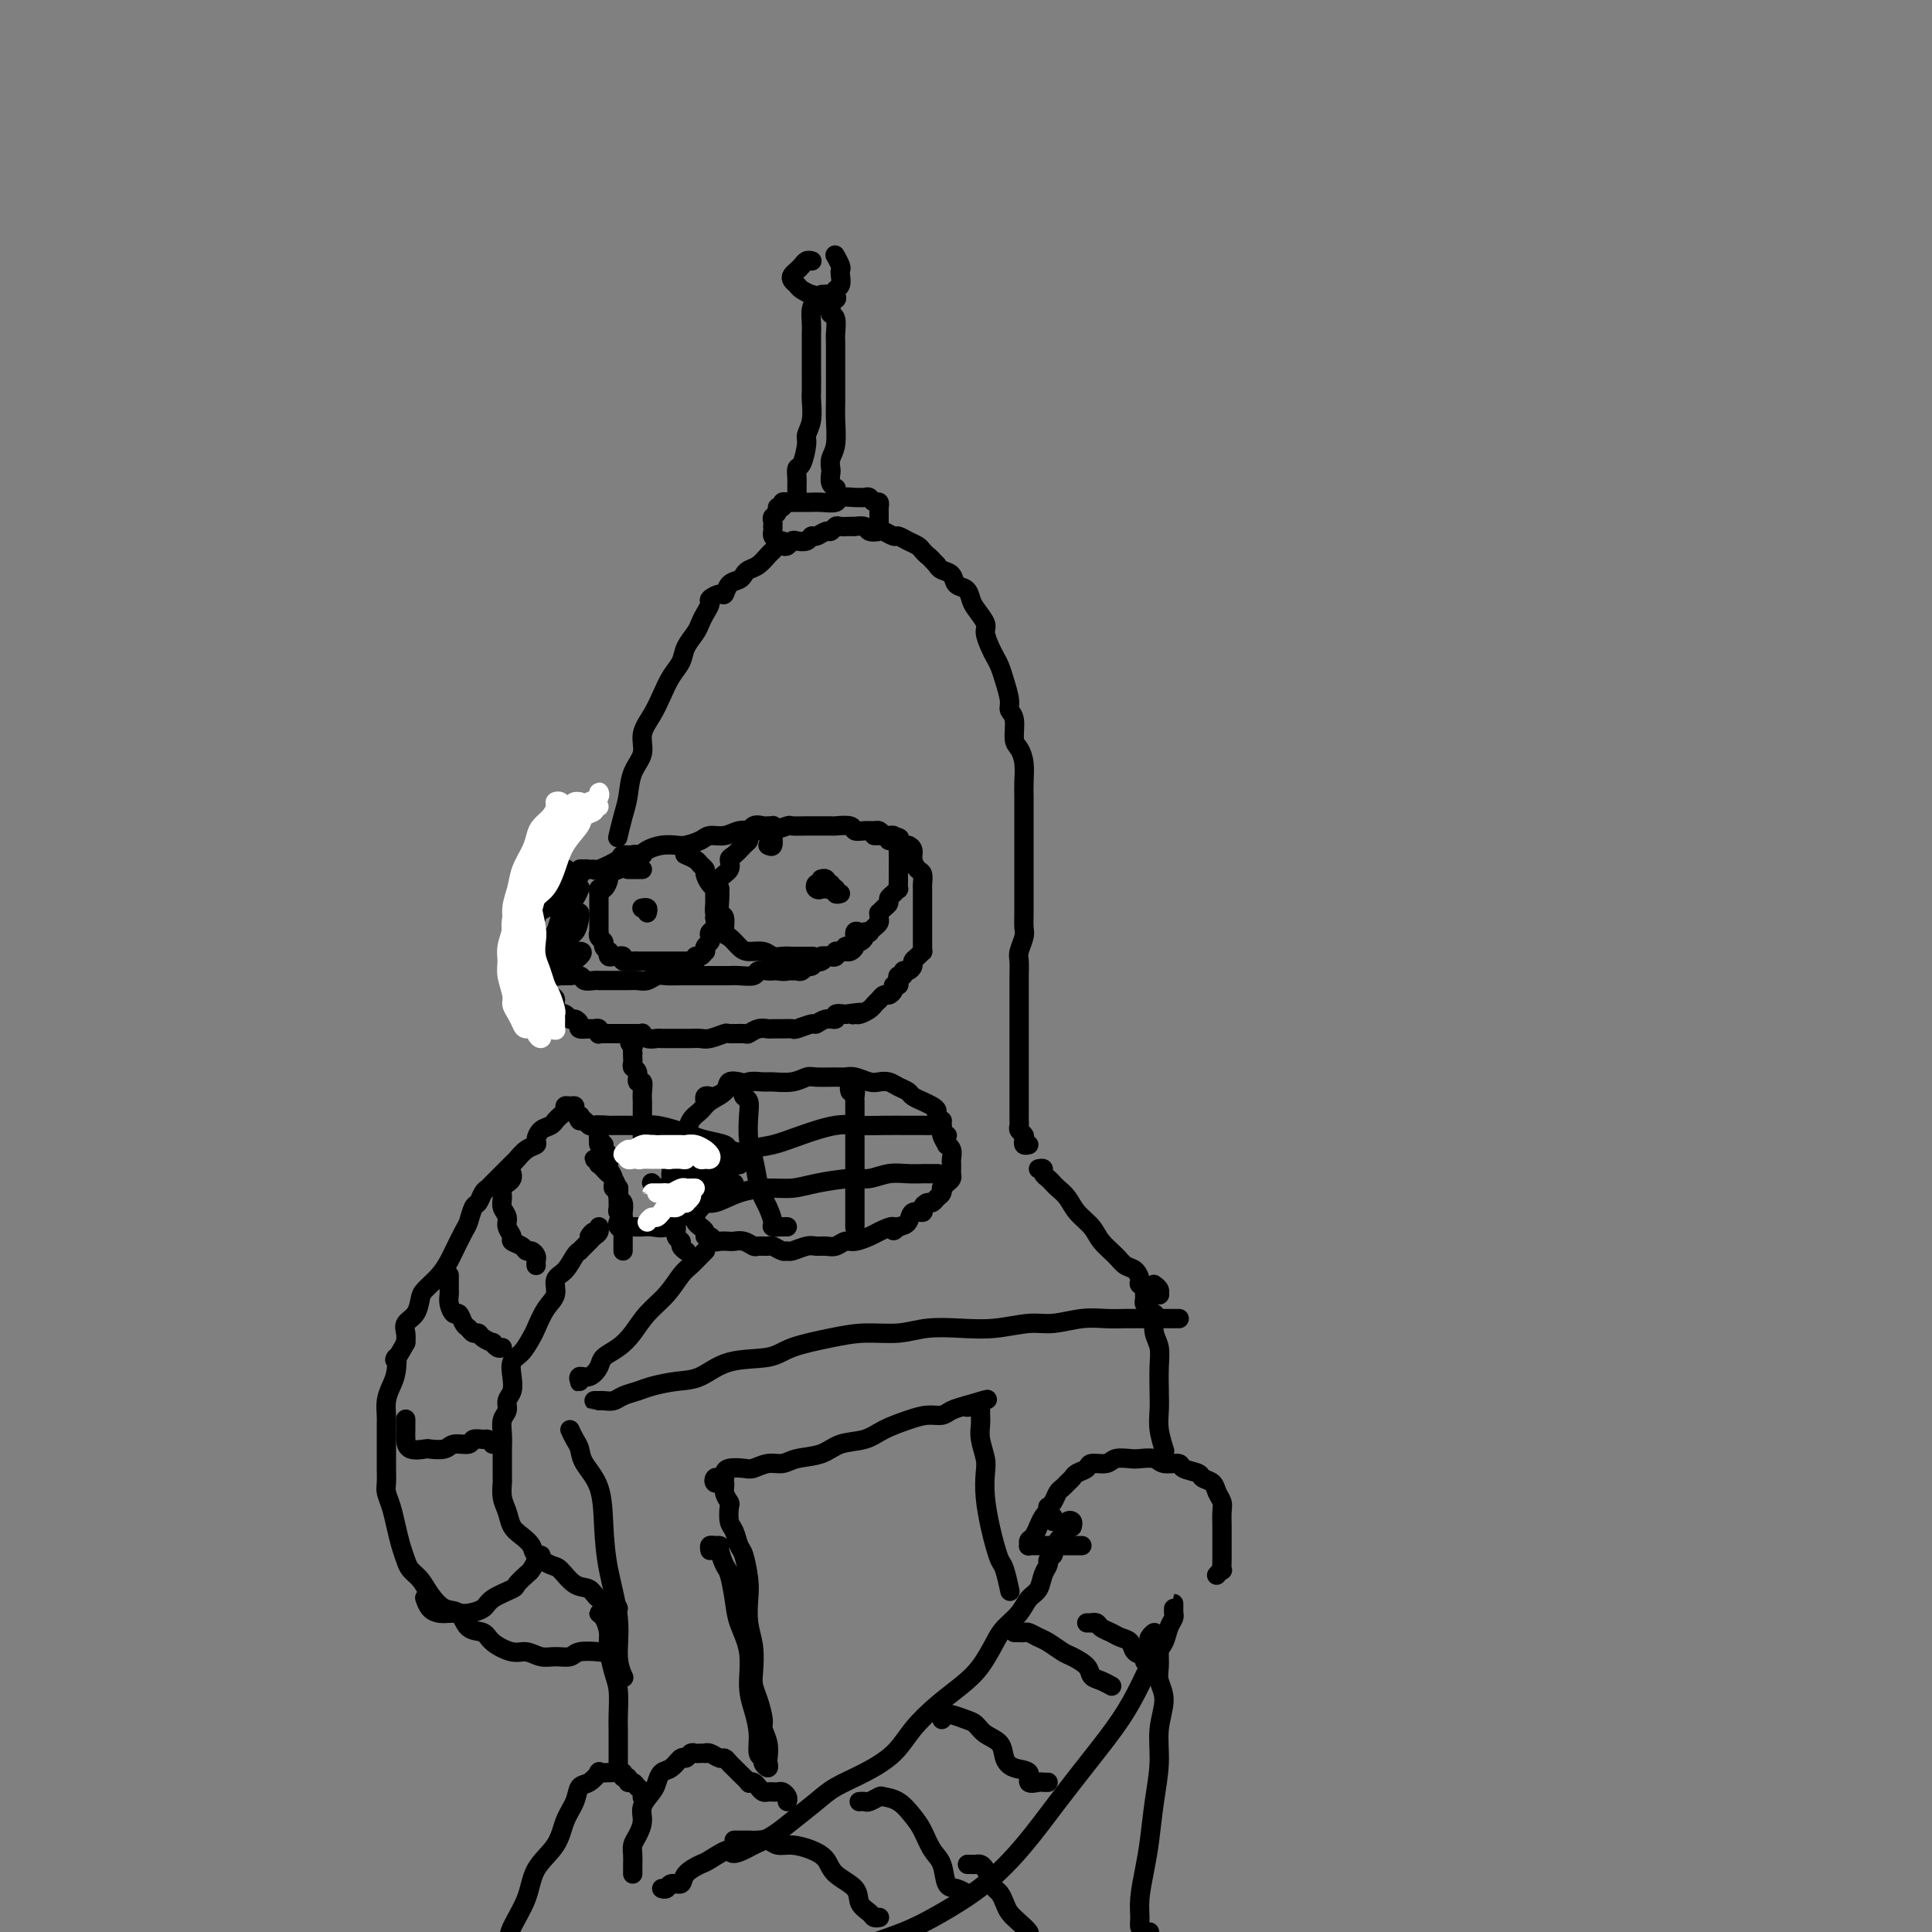 <svg viewBox='0 0 400 400' version='1.1' xmlns='http://www.w3.org/2000/svg' xmlns:xlink='http://www.w3.org/1999/xlink'><rect x="0" y="0" width="400" height="400" fill="#808080" stroke="none"/><g fill='none' stroke='rgb(0,0,0)' stroke-width='4' stroke-linecap='round' stroke-linejoin='round'><path d='M213,237c-0.415,0.089 -0.829,0.179 -1,0c-0.171,-0.179 -0.098,-0.626 0,-1c0.098,-0.374 0.223,-0.674 0,-1c-0.223,-0.326 -0.792,-0.678 -1,-1c-0.208,-0.322 -0.056,-0.615 0,-1c0.056,-0.385 0.015,-0.863 0,-1c-0.015,-0.137 -0.004,0.066 0,0c0.004,-0.066 0.001,-0.403 0,-1c-0.001,-0.597 -0.000,-1.455 0,-2c0.000,-0.545 0.000,-0.778 0,-1c-0.000,-0.222 -0.000,-0.433 0,-1c0.000,-0.567 0.000,-1.489 0,-2c-0.000,-0.511 -0.000,-0.612 0,-1c0.000,-0.388 0.000,-1.062 0,-2c-0.000,-0.938 -0.000,-2.139 0,-3c0.000,-0.861 0.000,-1.380 0,-2c-0.000,-0.620 -0.000,-1.339 0,-2c0.000,-0.661 0.000,-1.265 0,-2c-0.000,-0.735 -0.000,-1.603 0,-2c0.000,-0.397 0.000,-0.323 0,-1c-0.000,-0.677 -0.001,-2.106 0,-3c0.001,-0.894 0.004,-1.255 0,-2c-0.004,-0.745 -0.015,-1.876 0,-3c0.015,-1.124 0.057,-2.242 0,-3c-0.057,-0.758 -0.211,-1.155 0,-2c0.211,-0.845 0.789,-2.137 1,-3c0.211,-0.863 0.057,-1.298 0,-2c-0.057,-0.702 -0.015,-1.671 0,-3c0.015,-1.329 0.004,-3.017 0,-4c-0.004,-0.983 -0.001,-1.262 0,-2c0.001,-0.738 0.000,-1.934 0,-3c-0.000,-1.066 -0.000,-2.000 0,-3c0.000,-1.000 -0.000,-2.066 0,-3c0.000,-0.934 0.001,-1.737 0,-3c-0.001,-1.263 -0.003,-2.986 0,-4c0.003,-1.014 0.011,-1.319 0,-2c-0.011,-0.681 -0.040,-1.737 0,-3c0.040,-1.263 0.150,-2.733 0,-4c-0.150,-1.267 -0.561,-2.329 -1,-3c-0.439,-0.671 -0.905,-0.949 -1,-2c-0.095,-1.051 0.182,-2.876 0,-4c-0.182,-1.124 -0.822,-1.547 -1,-2c-0.178,-0.453 0.107,-0.935 0,-2c-0.107,-1.065 -0.607,-2.712 -1,-4c-0.393,-1.288 -0.678,-2.217 -1,-3c-0.322,-0.783 -0.681,-1.421 -1,-2c-0.319,-0.579 -0.596,-1.099 -1,-2c-0.404,-0.901 -0.933,-2.182 -1,-3c-0.067,-0.818 0.329,-1.174 0,-2c-0.329,-0.826 -1.382,-2.123 -2,-3c-0.618,-0.877 -0.799,-1.334 -1,-2c-0.201,-0.666 -0.421,-1.540 -1,-2c-0.579,-0.460 -1.516,-0.505 -2,-1c-0.484,-0.495 -0.515,-1.441 -1,-2c-0.485,-0.559 -1.424,-0.731 -2,-1c-0.576,-0.269 -0.788,-0.634 -1,-1'/><path d='M194,117c-1.640,-1.798 -1.739,-1.792 -2,-2c-0.261,-0.208 -0.685,-0.629 -1,-1c-0.315,-0.371 -0.522,-0.692 -1,-1c-0.478,-0.308 -1.226,-0.605 -2,-1c-0.774,-0.395 -1.573,-0.890 -2,-1c-0.427,-0.110 -0.480,0.163 -1,0c-0.520,-0.163 -1.506,-0.762 -2,-1c-0.494,-0.238 -0.496,-0.116 -1,0c-0.504,0.116 -1.510,0.227 -2,0c-0.490,-0.227 -0.464,-0.793 -1,-1c-0.536,-0.207 -1.635,-0.057 -2,0c-0.365,0.057 0.004,0.019 0,0c-0.004,-0.019 -0.381,-0.020 -1,0c-0.619,0.020 -1.479,0.062 -2,0c-0.521,-0.062 -0.703,-0.228 -1,0c-0.297,0.228 -0.708,0.849 -1,1c-0.292,0.151 -0.463,-0.170 -1,0c-0.537,0.170 -1.439,0.829 -2,1c-0.561,0.171 -0.780,-0.147 -1,0c-0.220,0.147 -0.440,0.758 -1,1c-0.560,0.242 -1.459,0.116 -2,0c-0.541,-0.116 -0.723,-0.223 -1,0c-0.277,0.223 -0.648,0.777 -1,1c-0.352,0.223 -0.685,0.114 -1,0c-0.315,-0.114 -0.612,-0.234 -1,0c-0.388,0.234 -0.867,0.822 -1,1c-0.133,0.178 0.080,-0.055 0,0c-0.080,0.055 -0.454,0.396 -1,1c-0.546,0.604 -1.263,1.470 -2,2c-0.737,0.530 -1.493,0.724 -2,1c-0.507,0.276 -0.764,0.633 -1,1c-0.236,0.367 -0.449,0.742 -1,1c-0.551,0.258 -1.439,0.397 -2,1c-0.561,0.603 -0.794,1.670 -1,2c-0.206,0.330 -0.384,-0.077 -1,0c-0.616,0.077 -1.670,0.639 -2,1c-0.330,0.361 0.062,0.522 0,1c-0.062,0.478 -0.579,1.272 -1,2c-0.421,0.728 -0.746,1.390 -1,2c-0.254,0.610 -0.438,1.166 -1,2c-0.562,0.834 -1.501,1.944 -2,3c-0.499,1.056 -0.558,2.056 -1,3c-0.442,0.944 -1.265,1.831 -2,3c-0.735,1.169 -1.381,2.622 -2,4c-0.619,1.378 -1.213,2.683 -2,4c-0.787,1.317 -1.769,2.647 -2,4c-0.231,1.353 0.288,2.727 0,4c-0.288,1.273 -1.384,2.443 -2,4c-0.616,1.557 -0.753,3.500 -1,5c-0.247,1.500 -0.605,2.558 -1,4c-0.395,1.442 -0.827,3.269 -1,4c-0.173,0.731 -0.086,0.365 0,0'/><path d='M130,180c0.339,0.000 0.679,0.000 1,0c0.321,0.000 0.625,0.000 1,0c0.375,0.000 0.821,0.000 1,0c0.179,0.000 0.089,0.000 0,0'/><path d='M128,180c-0.372,0.000 -0.744,0.000 -1,0c-0.256,-0.000 -0.397,-0.000 -1,0c-0.603,0.000 -1.667,0.000 -2,0c-0.333,-0.000 0.065,-0.001 0,0c-0.065,0.001 -0.592,0.004 -1,0c-0.408,-0.004 -0.697,-0.015 -1,0c-0.303,0.015 -0.621,0.055 -1,0c-0.379,-0.055 -0.819,-0.207 -1,0c-0.181,0.207 -0.104,0.772 0,1c0.104,0.228 0.235,0.118 0,0c-0.235,-0.118 -0.834,-0.246 -1,0c-0.166,0.246 0.102,0.866 0,1c-0.102,0.134 -0.574,-0.217 -1,0c-0.426,0.217 -0.805,1.001 -1,1c-0.195,-0.001 -0.207,-0.789 0,-1c0.207,-0.211 0.633,0.154 1,0c0.367,-0.154 0.677,-0.826 1,-1c0.323,-0.174 0.661,0.151 1,0c0.339,-0.151 0.680,-0.779 1,-1c0.320,-0.221 0.619,-0.035 1,0c0.381,0.035 0.844,-0.081 1,0c0.156,0.081 0.005,0.359 1,0c0.995,-0.359 3.137,-1.354 4,-2c0.863,-0.646 0.448,-0.944 1,-1c0.552,-0.056 2.072,0.129 3,0c0.928,-0.129 1.264,-0.573 2,-1c0.736,-0.427 1.873,-0.836 3,-1c1.127,-0.164 2.244,-0.081 3,0c0.756,0.081 1.150,0.162 2,0c0.850,-0.162 2.155,-0.565 3,-1c0.845,-0.435 1.228,-0.901 2,-1c0.772,-0.099 1.931,0.171 3,0c1.069,-0.171 2.049,-0.782 3,-1c0.951,-0.218 1.874,-0.044 3,0c1.126,0.044 2.455,-0.041 3,0c0.545,0.041 0.304,0.207 1,0c0.696,-0.207 2.327,-0.788 3,-1c0.673,-0.212 0.388,-0.057 1,0c0.612,0.057 2.122,0.014 3,0c0.878,-0.014 1.123,-0.000 2,0c0.877,0.000 2.384,-0.014 3,0c0.616,0.014 0.340,0.057 1,0c0.660,-0.057 2.257,-0.212 3,0c0.743,0.212 0.633,0.792 1,1c0.367,0.208 1.212,0.046 2,0c0.788,-0.046 1.520,0.026 2,0c0.480,-0.026 0.709,-0.150 1,0c0.291,0.150 0.646,0.575 1,1'/><path d='M183,173c5.111,0.378 2.889,0.822 2,1c-0.889,0.178 -0.444,0.089 0,0'/><path d='M181,173c0.447,-0.000 0.894,-0.001 1,0c0.106,0.001 -0.130,0.003 0,0c0.130,-0.003 0.627,-0.011 1,0c0.373,0.011 0.622,0.040 1,0c0.378,-0.040 0.886,-0.148 1,0c0.114,0.148 -0.166,0.554 0,1c0.166,0.446 0.776,0.933 1,1c0.224,0.067 0.060,-0.285 0,0c-0.060,0.285 -0.016,1.206 0,2c0.016,0.794 0.004,1.460 0,2c-0.004,0.540 -0.000,0.953 0,1c0.000,0.047 -0.003,-0.272 0,0c0.003,0.272 0.011,1.133 0,2c-0.011,0.867 -0.041,1.738 0,2c0.041,0.262 0.152,-0.085 0,0c-0.152,0.085 -0.566,0.601 -1,1c-0.434,0.399 -0.887,0.680 -1,1c-0.113,0.320 0.113,0.677 0,1c-0.113,0.323 -0.565,0.611 -1,1c-0.435,0.389 -0.851,0.877 -1,1c-0.149,0.123 -0.030,-0.121 0,0c0.030,0.121 -0.029,0.607 0,1c0.029,0.393 0.148,0.693 0,1c-0.148,0.307 -0.561,0.621 -1,1c-0.439,0.379 -0.905,0.824 -1,1c-0.095,0.176 0.181,0.085 0,0c-0.181,-0.085 -0.818,-0.164 -1,0c-0.182,0.164 0.092,0.569 0,1c-0.092,0.431 -0.549,0.886 -1,1c-0.451,0.114 -0.894,-0.113 -1,0c-0.106,0.113 0.125,0.565 0,1c-0.125,0.435 -0.607,0.852 -1,1c-0.393,0.148 -0.697,0.025 -1,0c-0.303,-0.025 -0.606,0.046 -1,0c-0.394,-0.046 -0.880,-0.209 -1,0c-0.120,0.209 0.126,0.792 0,1c-0.126,0.208 -0.625,0.042 -1,0c-0.375,-0.042 -0.626,0.041 -1,0c-0.374,-0.041 -0.871,-0.204 -1,0c-0.129,0.204 0.110,0.776 0,1c-0.110,0.224 -0.568,0.099 -1,0c-0.432,-0.099 -0.838,-0.171 -1,0c-0.162,0.171 -0.081,0.586 0,1'/><path d='M168,200c-1.415,0.403 -0.954,-0.088 -1,0c-0.046,0.088 -0.600,0.756 -1,1c-0.400,0.244 -0.646,0.066 -1,0c-0.354,-0.066 -0.815,-0.019 -1,0c-0.185,0.019 -0.092,0.009 0,0'/><path d='M179,193c-0.304,0.052 -0.607,0.104 -1,0c-0.393,-0.104 -0.875,-0.364 -1,0c-0.125,0.364 0.107,1.350 0,2c-0.107,0.650 -0.554,0.962 -1,1c-0.446,0.038 -0.893,-0.200 -1,0c-0.107,0.200 0.126,0.837 0,1c-0.126,0.163 -0.610,-0.148 -1,0c-0.390,0.148 -0.688,0.757 -1,1c-0.312,0.243 -0.640,0.122 -1,0c-0.360,-0.122 -0.752,-0.244 -1,0c-0.248,0.244 -0.352,0.854 -1,1c-0.648,0.146 -1.841,-0.171 -2,0c-0.159,0.171 0.714,0.830 0,1c-0.714,0.170 -3.016,-0.150 -4,0c-0.984,0.150 -0.649,0.771 -1,1c-0.351,0.229 -1.388,0.065 -2,0c-0.612,-0.065 -0.801,-0.032 -1,0c-0.199,0.032 -0.410,0.061 -1,0c-0.590,-0.061 -1.560,-0.212 -2,0c-0.440,0.212 -0.349,0.789 -1,1c-0.651,0.211 -2.043,0.057 -3,0c-0.957,-0.057 -1.478,-0.015 -2,0c-0.522,0.015 -1.045,0.004 -2,0c-0.955,-0.004 -2.343,-0.001 -3,0c-0.657,0.001 -0.585,-0.001 -1,0c-0.415,0.001 -1.318,0.004 -2,0c-0.682,-0.004 -1.141,-0.015 -2,0c-0.859,0.015 -2.116,0.057 -3,0c-0.884,-0.057 -1.394,-0.211 -2,0c-0.606,0.211 -1.309,0.789 -2,1c-0.691,0.211 -1.369,0.057 -2,0c-0.631,-0.057 -1.216,-0.015 -2,0c-0.784,0.015 -1.769,0.004 -2,0c-0.231,-0.004 0.290,-0.001 0,0c-0.290,0.001 -1.391,0.001 -2,0c-0.609,-0.001 -0.724,-0.004 -1,0c-0.276,0.004 -0.711,0.015 -1,0c-0.289,-0.015 -0.430,-0.057 -1,0c-0.570,0.057 -1.568,0.212 -2,0c-0.432,-0.212 -0.297,-0.793 -1,-1c-0.703,-0.207 -2.244,-0.041 -3,0c-0.756,0.041 -0.727,-0.042 -1,0c-0.273,0.042 -0.846,0.208 -1,0c-0.154,-0.208 0.112,-0.792 0,-1c-0.112,-0.208 -0.604,-0.041 -1,0c-0.396,0.041 -0.698,-0.046 -1,0c-0.302,0.046 -0.606,0.223 -1,0c-0.394,-0.223 -0.880,-0.847 -1,-1c-0.120,-0.153 0.125,0.166 0,0c-0.125,-0.166 -0.621,-0.818 -1,-1c-0.379,-0.182 -0.640,0.105 -1,0c-0.360,-0.105 -0.817,-0.601 -1,-1c-0.183,-0.399 -0.091,-0.699 0,-1'/><path d='M108,197c-2.547,-0.880 -1.416,-0.080 -1,0c0.416,0.080 0.115,-0.559 0,-1c-0.115,-0.441 -0.046,-0.686 0,-1c0.046,-0.314 0.068,-0.699 0,-1c-0.068,-0.301 -0.226,-0.517 0,-1c0.226,-0.483 0.834,-1.234 1,-2c0.166,-0.766 -0.111,-1.548 0,-2c0.111,-0.452 0.611,-0.573 1,-1c0.389,-0.427 0.666,-1.161 1,-2c0.334,-0.839 0.724,-1.784 1,-2c0.276,-0.216 0.439,0.296 1,0c0.561,-0.296 1.522,-1.399 2,-2c0.478,-0.601 0.475,-0.700 1,-1c0.525,-0.300 1.579,-0.800 2,-1c0.421,-0.200 0.211,-0.100 0,0'/><path d='M107,198c0.416,-0.081 0.832,-0.162 1,0c0.168,0.162 0.087,0.568 0,1c-0.087,0.432 -0.182,0.889 0,1c0.182,0.111 0.639,-0.126 1,0c0.361,0.126 0.625,0.615 1,1c0.375,0.385 0.861,0.665 1,1c0.139,0.335 -0.070,0.723 0,1c0.070,0.277 0.418,0.441 1,1c0.582,0.559 1.399,1.513 2,2c0.601,0.487 0.987,0.508 1,1c0.013,0.492 -0.346,1.455 0,2c0.346,0.545 1.397,0.672 2,1c0.603,0.328 0.757,0.858 1,1c0.243,0.142 0.576,-0.105 1,0c0.424,0.105 0.940,0.563 1,1c0.060,0.437 -0.338,0.853 0,1c0.338,0.147 1.410,0.025 2,0c0.590,-0.025 0.697,0.046 1,0c0.303,-0.046 0.802,-0.208 1,0c0.198,0.208 0.094,0.788 0,1c-0.094,0.212 -0.180,0.057 0,0c0.180,-0.057 0.626,-0.015 1,0c0.374,0.015 0.677,0.004 1,0c0.323,-0.004 0.668,-0.001 1,0c0.332,0.001 0.653,0.001 1,0c0.347,-0.001 0.719,-0.001 1,0c0.281,0.001 0.469,0.004 1,0c0.531,-0.004 1.403,-0.015 2,0c0.597,0.015 0.919,0.057 1,0c0.081,-0.057 -0.079,-0.211 0,0c0.079,0.211 0.396,0.789 1,1c0.604,0.211 1.495,0.057 2,0c0.505,-0.057 0.625,-0.015 1,0c0.375,0.015 1.005,0.005 2,0c0.995,-0.005 2.355,-0.005 3,0c0.645,0.005 0.576,0.016 1,0c0.424,-0.016 1.340,-0.057 2,0c0.660,0.057 1.065,0.212 2,0c0.935,-0.212 2.400,-0.793 3,-1c0.600,-0.207 0.336,-0.041 1,0c0.664,0.041 2.257,-0.041 3,0c0.743,0.041 0.635,0.207 1,0c0.365,-0.207 1.201,-0.788 2,-1c0.799,-0.212 1.560,-0.056 2,0c0.440,0.056 0.559,0.011 1,0c0.441,-0.011 1.202,0.012 2,0c0.798,-0.012 1.631,-0.060 2,0c0.369,0.060 0.275,0.227 1,0c0.725,-0.227 2.270,-0.849 3,-1c0.730,-0.151 0.646,0.170 1,0c0.354,-0.170 1.146,-0.829 2,-1c0.854,-0.171 1.768,0.146 2,0c0.232,-0.146 -0.220,-0.756 0,-1c0.220,-0.244 1.110,-0.122 2,0'/><path d='M175,210c5.102,-0.770 2.858,-0.195 2,0c-0.858,0.195 -0.331,0.010 0,0c0.331,-0.010 0.466,0.156 1,0c0.534,-0.156 1.467,-0.634 2,-1c0.533,-0.366 0.667,-0.619 1,-1c0.333,-0.381 0.864,-0.889 1,-1c0.136,-0.111 -0.122,0.177 0,0c0.122,-0.177 0.625,-0.817 1,-1c0.375,-0.183 0.623,0.092 1,0c0.377,-0.092 0.885,-0.551 1,-1c0.115,-0.449 -0.161,-0.890 0,-1c0.161,-0.110 0.760,0.110 1,0c0.240,-0.110 0.119,-0.551 0,-1c-0.119,-0.449 -0.238,-0.908 0,-1c0.238,-0.092 0.834,0.183 1,0c0.166,-0.183 -0.096,-0.822 0,-1c0.096,-0.178 0.551,0.106 1,0c0.449,-0.106 0.891,-0.602 1,-1c0.109,-0.398 -0.114,-0.698 0,-1c0.114,-0.302 0.567,-0.606 1,-1c0.433,-0.394 0.848,-0.879 1,-1c0.152,-0.121 0.041,0.122 0,0c-0.041,-0.122 -0.011,-0.609 0,-1c0.011,-0.391 0.003,-0.686 0,-1c-0.003,-0.314 -0.001,-0.647 0,-1c0.001,-0.353 0.000,-0.726 0,-1c-0.000,-0.274 -0.000,-0.448 0,-1c0.000,-0.552 -0.000,-1.481 0,-2c0.000,-0.519 0.001,-0.629 0,-1c-0.001,-0.371 -0.003,-1.002 0,-2c0.003,-0.998 0.011,-2.364 0,-3c-0.011,-0.636 -0.041,-0.541 0,-1c0.041,-0.459 0.151,-1.472 0,-2c-0.151,-0.528 -0.565,-0.571 -1,-1c-0.435,-0.429 -0.891,-1.243 -1,-2c-0.109,-0.757 0.129,-1.457 0,-2c-0.129,-0.543 -0.626,-0.930 -1,-1c-0.374,-0.070 -0.626,0.177 -1,0c-0.374,-0.177 -0.871,-0.780 -1,-1c-0.129,-0.220 0.110,-0.059 0,0c-0.110,0.059 -0.568,0.016 -1,0c-0.432,-0.016 -0.838,-0.005 -1,0c-0.162,0.005 -0.081,0.002 0,0'/><path d='M159,175c0.423,0.204 0.846,0.409 1,0c0.154,-0.409 0.038,-1.430 0,-2c-0.038,-0.570 0.002,-0.688 0,-1c-0.002,-0.312 -0.045,-0.817 0,-1c0.045,-0.183 0.180,-0.042 0,0c-0.180,0.042 -0.675,-0.014 -1,0c-0.325,0.014 -0.482,0.097 -1,0c-0.518,-0.097 -1.399,-0.373 -2,0c-0.601,0.373 -0.922,1.394 -1,2c-0.078,0.606 0.086,0.795 0,1c-0.086,0.205 -0.423,0.424 -1,1c-0.577,0.576 -1.394,1.507 -2,2c-0.606,0.493 -1.000,0.548 -1,1c-0.000,0.452 0.392,1.303 0,2c-0.392,0.697 -1.570,1.242 -2,2c-0.430,0.758 -0.111,1.731 0,2c0.111,0.269 0.015,-0.166 0,0c-0.015,0.166 0.051,0.932 0,2c-0.051,1.068 -0.218,2.436 0,3c0.218,0.564 0.820,0.323 1,1c0.180,0.677 -0.061,2.271 0,3c0.061,0.729 0.425,0.591 1,1c0.575,0.409 1.361,1.363 2,2c0.639,0.637 1.131,0.955 2,1c0.869,0.045 2.114,-0.184 3,0c0.886,0.184 1.411,0.781 2,1c0.589,0.219 1.240,0.059 2,0c0.760,-0.059 1.629,-0.016 2,0c0.371,0.016 0.244,0.004 1,0c0.756,-0.004 2.396,-0.001 3,0c0.604,0.001 0.173,0.000 0,0c-0.173,-0.000 -0.086,-0.000 0,0'/><path d='M174,185c-0.447,0.113 -0.894,0.227 -1,0c-0.106,-0.227 0.128,-0.793 0,-1c-0.128,-0.207 -0.619,-0.055 -1,0c-0.381,0.055 -0.653,0.015 -1,0c-0.347,-0.015 -0.769,-0.003 -1,0c-0.231,0.003 -0.271,-0.003 0,0c0.271,0.003 0.854,0.015 1,0c0.146,-0.015 -0.146,-0.056 0,0c0.146,0.056 0.729,0.210 1,0c0.271,-0.210 0.229,-0.785 0,-1c-0.229,-0.215 -0.646,-0.071 -1,0c-0.354,0.071 -0.646,0.067 -1,0c-0.354,-0.067 -0.771,-0.199 -1,0c-0.229,0.199 -0.271,0.729 0,1c0.271,0.271 0.853,0.283 1,0c0.147,-0.283 -0.143,-0.860 0,-1c0.143,-0.140 0.719,0.158 1,0c0.281,-0.158 0.268,-0.773 0,-1c-0.268,-0.227 -0.791,-0.065 -1,0c-0.209,0.065 -0.105,0.032 0,0'/><path d='M133,177c0.089,-0.009 0.177,-0.017 0,0c-0.177,0.017 -0.621,0.060 -1,0c-0.379,-0.060 -0.694,-0.222 -1,0c-0.306,0.222 -0.602,0.829 -1,1c-0.398,0.171 -0.899,-0.095 -1,0c-0.101,0.095 0.198,0.549 0,1c-0.198,0.451 -0.893,0.899 -1,1c-0.107,0.101 0.374,-0.146 0,0c-0.374,0.146 -1.603,0.683 -2,1c-0.397,0.317 0.037,0.414 0,1c-0.037,0.586 -0.546,1.661 -1,2c-0.454,0.339 -0.854,-0.059 -1,0c-0.146,0.059 -0.039,0.574 0,1c0.039,0.426 0.010,0.762 0,1c-0.010,0.238 -0.003,0.378 0,1c0.003,0.622 0.001,1.726 0,2c-0.001,0.274 0.000,-0.281 0,0c-0.000,0.281 -0.001,1.399 0,2c0.001,0.601 0.004,0.686 0,1c-0.004,0.314 -0.016,0.857 0,1c0.016,0.143 0.061,-0.115 0,0c-0.061,0.115 -0.226,0.604 0,1c0.226,0.396 0.845,0.698 1,1c0.155,0.302 -0.152,0.603 0,1c0.152,0.397 0.763,0.891 1,1c0.237,0.109 0.101,-0.167 0,0c-0.101,0.167 -0.166,0.776 0,1c0.166,0.224 0.565,0.064 1,0c0.435,-0.064 0.908,-0.031 1,0c0.092,0.031 -0.197,0.061 0,0c0.197,-0.061 0.880,-0.212 1,0c0.120,0.212 -0.323,0.789 0,1c0.323,0.211 1.410,0.057 2,0c0.590,-0.057 0.682,-0.015 1,0c0.318,0.015 0.862,0.004 1,0c0.138,-0.004 -0.132,-0.001 0,0c0.132,0.001 0.664,0.000 1,0c0.336,-0.000 0.475,-0.000 1,0c0.525,0.000 1.437,-0.000 2,0c0.563,0.000 0.777,0.000 1,0c0.223,-0.000 0.455,-0.000 1,0c0.545,0.000 1.404,0.001 2,0c0.596,-0.001 0.929,-0.004 1,0c0.071,0.004 -0.122,0.016 0,0c0.122,-0.016 0.558,-0.061 1,0c0.442,0.061 0.889,0.227 1,0c0.111,-0.227 -0.115,-0.849 0,-1c0.115,-0.151 0.570,0.167 1,0c0.430,-0.167 0.833,-0.818 1,-1c0.167,-0.182 0.096,0.106 0,0c-0.096,-0.106 -0.218,-0.605 0,-1c0.218,-0.395 0.777,-0.686 1,-1c0.223,-0.314 0.111,-0.651 0,-1c-0.111,-0.349 -0.222,-0.709 0,-1c0.222,-0.291 0.778,-0.512 1,-1c0.222,-0.488 0.111,-1.244 0,-2'/><path d='M148,190c0.618,-1.526 0.163,-0.842 0,-1c-0.163,-0.158 -0.034,-1.159 0,-2c0.034,-0.841 -0.029,-1.521 0,-2c0.029,-0.479 0.148,-0.758 0,-1c-0.148,-0.242 -0.563,-0.446 -1,-1c-0.437,-0.554 -0.895,-1.459 -1,-2c-0.105,-0.541 0.144,-0.719 0,-1c-0.144,-0.281 -0.679,-0.664 -1,-1c-0.321,-0.336 -0.426,-0.626 -1,-1c-0.574,-0.374 -1.616,-0.831 -2,-1c-0.384,-0.169 -0.110,-0.048 0,0c0.110,0.048 0.055,0.024 0,0'/><path d='M115,184c-0.016,-0.283 -0.033,-0.566 0,-1c0.033,-0.434 0.115,-1.018 0,-1c-0.115,0.018 -0.426,0.640 -1,1c-0.574,0.360 -1.412,0.460 -2,1c-0.588,0.540 -0.928,1.520 -1,2c-0.072,0.480 0.122,0.459 0,1c-0.122,0.541 -0.561,1.645 -1,2c-0.439,0.355 -0.879,-0.038 -1,0c-0.121,0.038 0.079,0.506 0,1c-0.079,0.494 -0.435,1.015 0,1c0.435,-0.015 1.661,-0.567 2,-1c0.339,-0.433 -0.208,-0.747 0,-1c0.208,-0.253 1.173,-0.446 2,-1c0.827,-0.554 1.518,-1.468 2,-2c0.482,-0.532 0.757,-0.680 1,-1c0.243,-0.320 0.456,-0.812 1,-1c0.544,-0.188 1.421,-0.072 2,0c0.579,0.072 0.860,0.101 1,0c0.140,-0.101 0.140,-0.332 0,0c-0.140,0.332 -0.419,1.227 -1,2c-0.581,0.773 -1.465,1.424 -2,2c-0.535,0.576 -0.722,1.077 -1,2c-0.278,0.923 -0.646,2.269 -1,3c-0.354,0.731 -0.695,0.848 -1,1c-0.305,0.152 -0.575,0.339 -1,1c-0.425,0.661 -1.005,1.796 -1,2c0.005,0.204 0.597,-0.522 1,-1c0.403,-0.478 0.619,-0.709 1,-1c0.381,-0.291 0.928,-0.642 1,-1c0.072,-0.358 -0.331,-0.723 0,-1c0.331,-0.277 1.395,-0.466 2,-1c0.605,-0.534 0.750,-1.411 1,-2c0.250,-0.589 0.603,-0.889 1,-1c0.397,-0.111 0.836,-0.033 1,0c0.164,0.033 0.051,0.021 0,0c-0.051,-0.021 -0.041,-0.051 0,0c0.041,0.051 0.112,0.185 0,1c-0.112,0.815 -0.407,2.312 -1,3c-0.593,0.688 -1.484,0.566 -2,1c-0.516,0.434 -0.656,1.424 -1,2c-0.344,0.576 -0.892,0.739 -1,1c-0.108,0.261 0.223,0.621 0,1c-0.223,0.379 -0.999,0.777 -1,1c-0.001,0.223 0.773,0.270 1,0c0.227,-0.270 -0.094,-0.857 0,-1c0.094,-0.143 0.603,0.158 1,0c0.397,-0.158 0.681,-0.774 1,-1c0.319,-0.226 0.673,-0.060 1,0c0.327,0.060 0.626,0.016 1,0c0.374,-0.016 0.821,-0.005 1,0c0.179,0.005 0.089,0.002 0,0'/><path d='M120,197c0.973,-0.115 0.404,0.596 0,1c-0.404,0.404 -0.644,0.501 -1,1c-0.356,0.499 -0.827,1.402 -1,2c-0.173,0.598 -0.046,0.892 0,1c0.046,0.108 0.013,0.031 0,0c-0.013,-0.031 -0.007,-0.015 0,0'/><path d='M134,189c0.113,-0.423 0.226,-0.845 0,-1c-0.226,-0.155 -0.792,-0.042 -1,0c-0.208,0.042 -0.060,0.012 0,0c0.060,-0.012 0.030,-0.006 0,0'/></g>
<g fill='none' stroke='rgb(255,255,255)' stroke-width='4' stroke-linecap='round' stroke-linejoin='round'><path d='M116,167c0.118,-0.405 0.235,-0.810 0,-1c-0.235,-0.190 -0.823,-0.165 -1,0c-0.177,0.165 0.056,0.469 0,1c-0.056,0.531 -0.400,1.289 -1,2c-0.600,0.711 -1.456,1.376 -2,2c-0.544,0.624 -0.777,1.209 -1,2c-0.223,0.791 -0.437,1.789 -1,3c-0.563,1.211 -1.475,2.635 -2,4c-0.525,1.365 -0.662,2.673 -1,4c-0.338,1.327 -0.876,2.675 -1,4c-0.124,1.325 0.167,2.628 0,4c-0.167,1.372 -0.792,2.815 -1,4c-0.208,1.185 -0.000,2.113 0,3c0.000,0.887 -0.207,1.733 0,3c0.207,1.267 0.828,2.957 1,4c0.172,1.043 -0.104,1.441 0,2c0.104,0.559 0.587,1.278 1,2c0.413,0.722 0.755,1.446 1,2c0.245,0.554 0.392,0.938 1,1c0.608,0.062 1.676,-0.196 2,0c0.324,0.196 -0.095,0.847 0,1c0.095,0.153 0.705,-0.192 1,0c0.295,0.192 0.276,0.920 0,1c-0.276,0.080 -0.809,-0.487 -1,-1c-0.191,-0.513 -0.040,-0.973 0,-1c0.040,-0.027 -0.032,0.380 0,0c0.032,-0.380 0.166,-1.545 0,-2c-0.166,-0.455 -0.634,-0.199 -1,-1c-0.366,-0.801 -0.631,-2.660 -1,-4c-0.369,-1.340 -0.842,-2.161 -1,-3c-0.158,-0.839 -0.002,-1.696 0,-3c0.002,-1.304 -0.152,-3.056 0,-5c0.152,-1.944 0.609,-4.082 1,-6c0.391,-1.918 0.717,-3.617 1,-5c0.283,-1.383 0.525,-2.450 1,-4c0.475,-1.550 1.184,-3.582 2,-5c0.816,-1.418 1.739,-2.223 2,-3c0.261,-0.777 -0.140,-1.526 0,-2c0.140,-0.474 0.819,-0.674 1,-1c0.181,-0.326 -0.138,-0.779 0,-1c0.138,-0.221 0.731,-0.210 1,0c0.269,0.210 0.214,0.621 0,1c-0.214,0.379 -0.586,0.727 -1,1c-0.414,0.273 -0.871,0.471 -1,1c-0.129,0.529 0.070,1.390 0,2c-0.070,0.610 -0.411,0.968 -1,2c-0.589,1.032 -1.428,2.740 -2,4c-0.572,1.260 -0.878,2.074 -1,3c-0.122,0.926 -0.061,1.963 0,3'/><path d='M111,185c-1.230,3.133 -1.804,2.964 -2,4c-0.196,1.036 -0.015,3.277 0,5c0.015,1.723 -0.138,2.928 0,4c0.138,1.072 0.565,2.012 1,3c0.435,0.988 0.877,2.023 1,3c0.123,0.977 -0.072,1.896 0,3c0.072,1.104 0.412,2.394 1,3c0.588,0.606 1.425,0.527 2,1c0.575,0.473 0.887,1.499 1,2c0.113,0.501 0.027,0.478 0,0c-0.027,-0.478 0.004,-1.412 0,-2c-0.004,-0.588 -0.042,-0.832 0,-1c0.042,-0.168 0.165,-0.260 0,-1c-0.165,-0.740 -0.619,-2.127 -1,-3c-0.381,-0.873 -0.690,-1.232 -1,-2c-0.310,-0.768 -0.623,-1.946 -1,-3c-0.377,-1.054 -0.819,-1.985 -1,-3c-0.181,-1.015 -0.102,-2.114 0,-3c0.102,-0.886 0.227,-1.559 0,-3c-0.227,-1.441 -0.805,-3.650 -1,-5c-0.195,-1.350 -0.007,-1.842 0,-3c0.007,-1.158 -0.167,-2.982 0,-4c0.167,-1.018 0.676,-1.231 1,-2c0.324,-0.769 0.462,-2.095 1,-3c0.538,-0.905 1.477,-1.391 2,-2c0.523,-0.609 0.630,-1.343 1,-2c0.370,-0.657 1.003,-1.236 2,-2c0.997,-0.764 2.358,-1.712 3,-2c0.642,-0.288 0.566,0.083 1,0c0.434,-0.083 1.379,-0.622 2,-1c0.621,-0.378 0.920,-0.596 1,-1c0.080,-0.404 -0.058,-0.996 0,-1c0.058,-0.004 0.311,0.579 0,1c-0.311,0.421 -1.186,0.678 -2,1c-0.814,0.322 -1.565,0.707 -2,1c-0.435,0.293 -0.553,0.493 -1,1c-0.447,0.507 -1.222,1.322 -2,2c-0.778,0.678 -1.559,1.219 -2,2c-0.441,0.781 -0.542,1.800 -1,3c-0.458,1.200 -1.271,2.580 -2,4c-0.729,1.420 -1.372,2.881 -2,4c-0.628,1.119 -1.240,1.897 -2,3c-0.760,1.103 -1.668,2.530 -2,4c-0.332,1.470 -0.089,2.982 0,4c0.089,1.018 0.024,1.541 0,2c-0.024,0.459 -0.006,0.854 0,1c0.006,0.146 0.002,0.042 0,0c-0.002,-0.042 -0.001,-0.021 0,0'/><path d='M124,167c-0.481,-0.093 -0.962,-0.186 -1,0c-0.038,0.186 0.366,0.650 0,1c-0.366,0.350 -1.501,0.587 -2,1c-0.499,0.413 -0.361,1.002 -1,2c-0.639,0.998 -2.054,2.405 -3,4c-0.946,1.595 -1.424,3.380 -2,5c-0.576,1.620 -1.249,3.077 -2,4c-0.751,0.923 -1.578,1.313 -2,2c-0.422,0.687 -0.439,1.671 -1,3c-0.561,1.329 -1.667,3.002 -2,4c-0.333,0.998 0.107,1.321 0,2c-0.107,0.679 -0.761,1.713 -1,2c-0.239,0.287 -0.064,-0.174 0,0c0.064,0.174 0.017,0.982 0,1c-0.017,0.018 -0.005,-0.753 0,-1c0.005,-0.247 0.004,0.029 0,0c-0.004,-0.029 -0.012,-0.362 0,-1c0.012,-0.638 0.045,-1.581 0,-2c-0.045,-0.419 -0.166,-0.312 0,-1c0.166,-0.688 0.620,-2.169 1,-3c0.380,-0.831 0.687,-1.012 1,-2c0.313,-0.988 0.632,-2.785 1,-4c0.368,-1.215 0.785,-1.849 1,-3c0.215,-1.151 0.228,-2.820 1,-4c0.772,-1.180 2.301,-1.871 3,-3c0.699,-1.129 0.566,-2.695 1,-4c0.434,-1.305 1.436,-2.350 2,-3c0.564,-0.650 0.690,-0.906 1,-1c0.310,-0.094 0.803,-0.027 1,0c0.197,0.027 0.099,0.013 0,0'/></g>
<g fill='none' stroke='rgb(0,0,0)' stroke-width='4' stroke-linecap='round' stroke-linejoin='round'><path d='M146,228c0.026,0.112 0.052,0.223 0,0c-0.052,-0.223 -0.184,-0.782 0,-1c0.184,-0.218 0.682,-0.096 1,0c0.318,0.096 0.454,0.165 1,0c0.546,-0.165 1.501,-0.566 2,-1c0.499,-0.434 0.540,-0.901 1,-1c0.460,-0.099 1.337,0.171 2,0c0.663,-0.171 1.112,-0.782 2,-1c0.888,-0.218 2.214,-0.044 3,0c0.786,0.044 1.033,-0.041 2,0c0.967,0.041 2.654,0.207 4,0c1.346,-0.207 2.352,-0.789 3,-1c0.648,-0.211 0.940,-0.053 2,0c1.060,0.053 2.889,0.000 4,0c1.111,-0.000 1.505,0.052 2,0c0.495,-0.052 1.091,-0.207 2,0c0.909,0.207 2.132,0.776 3,1c0.868,0.224 1.383,0.101 2,0c0.617,-0.101 1.336,-0.181 2,0c0.664,0.181 1.272,0.622 2,1c0.728,0.378 1.575,0.693 2,1c0.425,0.307 0.430,0.607 1,1c0.570,0.393 1.707,0.878 2,1c0.293,0.122 -0.257,-0.121 0,0c0.257,0.121 1.323,0.606 2,1c0.677,0.394 0.966,0.696 1,1c0.034,0.304 -0.188,0.609 0,1c0.188,0.391 0.787,0.869 1,1c0.213,0.131 0.042,-0.085 0,0c-0.042,0.085 0.045,0.470 0,1c-0.045,0.530 -0.222,1.206 0,2c0.222,0.794 0.844,1.705 1,2c0.156,0.295 -0.154,-0.027 0,0c0.154,0.027 0.773,0.402 1,1c0.227,0.598 0.060,1.417 0,2c-0.060,0.583 -0.015,0.930 0,1c0.015,0.070 0.001,-0.136 0,0c-0.001,0.136 0.010,0.615 0,1c-0.010,0.385 -0.041,0.677 0,1c0.041,0.323 0.155,0.678 0,1c-0.155,0.322 -0.581,0.611 -1,1c-0.419,0.389 -0.833,0.879 -1,1c-0.167,0.121 -0.086,-0.126 0,0c0.086,0.126 0.176,0.625 0,1c-0.176,0.375 -0.620,0.627 -1,1c-0.380,0.373 -0.697,0.869 -1,1c-0.303,0.131 -0.591,-0.102 -1,0c-0.409,0.102 -0.938,0.538 -1,1c-0.062,0.462 0.344,0.948 0,1c-0.344,0.052 -1.439,-0.332 -2,0c-0.561,0.332 -0.589,1.381 -1,2c-0.411,0.619 -1.206,0.810 -2,1'/><path d='M186,254c-1.767,1.653 -0.686,0.284 -1,0c-0.314,-0.284 -2.023,0.516 -3,1c-0.977,0.484 -1.220,0.651 -2,1c-0.780,0.349 -2.096,0.878 -3,1c-0.904,0.122 -1.396,-0.165 -2,0c-0.604,0.165 -1.321,0.780 -2,1c-0.679,0.220 -1.320,0.045 -2,0c-0.680,-0.045 -1.400,0.042 -2,0c-0.600,-0.042 -1.082,-0.211 -2,0c-0.918,0.211 -2.272,0.803 -3,1c-0.728,0.197 -0.829,0.000 -1,0c-0.171,-0.000 -0.412,0.197 -1,0c-0.588,-0.197 -1.522,-0.789 -2,-1c-0.478,-0.211 -0.499,-0.043 -1,0c-0.501,0.043 -1.481,-0.041 -2,0c-0.519,0.041 -0.577,0.207 -1,0c-0.423,-0.207 -1.213,-0.786 -2,-1c-0.787,-0.214 -1.573,-0.061 -2,0c-0.427,0.061 -0.497,0.031 -1,0c-0.503,-0.031 -1.440,-0.064 -2,0c-0.560,0.064 -0.743,0.223 -1,0c-0.257,-0.223 -0.590,-0.830 -1,-1c-0.410,-0.170 -0.899,0.095 -1,0c-0.101,-0.095 0.184,-0.550 0,-1c-0.184,-0.450 -0.838,-0.894 -1,-1c-0.162,-0.106 0.168,0.126 0,0c-0.168,-0.126 -0.834,-0.611 -1,-1c-0.166,-0.389 0.167,-0.682 0,-1c-0.167,-0.318 -0.833,-0.662 -1,-1c-0.167,-0.338 0.167,-0.669 0,-1c-0.167,-0.331 -0.833,-0.662 -1,-1c-0.167,-0.338 0.167,-0.682 0,-1c-0.167,-0.318 -0.833,-0.609 -1,-1c-0.167,-0.391 0.166,-0.882 0,-1c-0.166,-0.118 -0.830,0.137 -1,0c-0.170,-0.137 0.154,-0.665 0,-1c-0.154,-0.335 -0.784,-0.478 -1,-1c-0.216,-0.522 -0.016,-1.423 0,-2c0.016,-0.577 -0.151,-0.830 0,-1c0.151,-0.170 0.621,-0.258 1,-1c0.379,-0.742 0.666,-2.138 1,-3c0.334,-0.862 0.713,-1.189 1,-2c0.287,-0.811 0.481,-2.106 1,-3c0.519,-0.894 1.362,-1.388 2,-2c0.638,-0.612 1.072,-1.341 2,-2c0.928,-0.659 2.352,-1.249 3,-2c0.648,-0.751 0.521,-1.664 1,-2c0.479,-0.336 1.566,-0.096 2,0c0.434,0.096 0.217,0.048 0,0'/><path d='M145,243c-0.340,-0.002 -0.680,-0.005 -1,0c-0.320,0.005 -0.619,0.016 -1,0c-0.381,-0.016 -0.842,-0.061 -1,0c-0.158,0.061 -0.012,0.227 0,0c0.012,-0.227 -0.109,-0.847 0,-1c0.109,-0.153 0.447,0.162 1,0c0.553,-0.162 1.322,-0.802 2,-1c0.678,-0.198 1.266,0.047 2,0c0.734,-0.047 1.613,-0.384 3,-1c1.387,-0.616 3.283,-1.510 5,-2c1.717,-0.490 3.255,-0.576 5,-1c1.745,-0.424 3.695,-1.185 6,-2c2.305,-0.815 4.963,-1.682 7,-2c2.037,-0.318 3.451,-0.085 5,0c1.549,0.085 3.232,0.022 5,0c1.768,-0.022 3.622,-0.003 5,0c1.378,0.003 2.282,-0.010 3,0c0.718,0.010 1.250,0.041 2,0c0.750,-0.041 1.716,-0.155 2,0c0.284,0.155 -0.116,0.580 0,1c0.116,0.420 0.747,0.834 1,1c0.253,0.166 0.126,0.083 0,0'/><path d='M142,250c0.257,0.127 0.514,0.254 1,0c0.486,-0.254 1.200,-0.891 2,-1c0.800,-0.109 1.687,0.308 3,0c1.313,-0.308 3.051,-1.340 5,-2c1.949,-0.660 4.110,-0.946 6,-1c1.890,-0.054 3.509,0.125 5,0c1.491,-0.125 2.853,-0.555 5,-1c2.147,-0.445 5.080,-0.904 7,-1c1.920,-0.096 2.828,0.170 4,0c1.172,-0.170 2.609,-0.778 4,-1c1.391,-0.222 2.737,-0.060 4,0c1.263,0.060 2.442,0.016 3,0c0.558,-0.016 0.497,-0.004 1,0c0.503,0.004 1.572,0.001 2,0c0.428,-0.001 0.214,-0.001 0,0'/><path d='M154,226c-0.112,0.366 -0.223,0.732 0,1c0.223,0.268 0.781,0.438 1,1c0.219,0.562 0.100,1.516 0,3c-0.100,1.484 -0.182,3.499 0,5c0.182,1.501 0.627,2.490 1,4c0.373,1.510 0.672,3.543 1,5c0.328,1.457 0.683,2.338 1,3c0.317,0.662 0.596,1.106 1,2c0.404,0.894 0.931,2.240 1,3c0.069,0.760 -0.322,0.936 0,1c0.322,0.064 1.356,0.017 2,0c0.644,-0.017 0.898,-0.005 1,0c0.102,0.005 0.051,0.002 0,0'/><path d='M176,226c-0.113,-0.365 -0.226,-0.730 0,-1c0.226,-0.270 0.793,-0.446 1,0c0.207,0.446 0.056,1.515 0,2c-0.056,0.485 -0.015,0.387 0,1c0.015,0.613 0.004,1.939 0,3c-0.004,1.061 -0.001,1.859 0,3c0.001,1.141 0.000,2.627 0,4c-0.000,1.373 -0.000,2.634 0,4c0.000,1.366 0.000,2.836 0,4c-0.000,1.164 -0.000,2.023 0,3c0.000,0.977 0.000,2.071 0,3c-0.000,0.929 -0.000,1.694 0,2c0.000,0.306 0.000,0.153 0,0'/><path d='M131,217c0.144,-0.429 0.287,-0.858 0,-1c-0.287,-0.142 -1.005,0.003 -1,0c0.005,-0.003 0.732,-0.155 1,0c0.268,0.155 0.077,0.616 0,1c-0.077,0.384 -0.038,0.692 0,1'/><path d='M131,218c0.001,0.394 0.004,0.878 0,1c-0.004,0.122 -0.016,-0.117 0,0c0.016,0.117 0.061,0.590 0,1c-0.061,0.410 -0.226,0.756 0,1c0.226,0.244 0.845,0.385 1,1c0.155,0.615 -0.155,1.704 0,2c0.155,0.296 0.774,-0.202 1,0c0.226,0.202 0.061,1.104 0,2c-0.061,0.896 -0.016,1.786 0,2c0.016,0.214 0.004,-0.248 0,0c-0.004,0.248 -0.001,1.205 0,2c0.001,0.795 0.000,1.429 0,2c-0.000,0.571 -0.000,1.081 0,2c0.000,0.919 0.000,2.247 0,3c-0.000,0.753 -0.000,0.929 0,1c0.000,0.071 0.000,0.035 0,0'/><path d='M139,254c0.455,-0.202 0.910,-0.404 1,0c0.090,0.404 -0.186,1.415 0,2c0.186,0.585 0.834,0.745 1,1c0.166,0.255 -0.151,0.604 0,1c0.151,0.396 0.772,0.837 1,1c0.228,0.163 0.065,0.046 0,0c-0.065,-0.046 -0.033,-0.023 0,0'/><path d='M162,112c-0.309,0.091 -0.619,0.183 -1,0c-0.381,-0.183 -0.834,-0.640 -1,-1c-0.166,-0.360 -0.046,-0.621 0,-1c0.046,-0.379 0.016,-0.875 0,-1c-0.016,-0.125 -0.020,0.120 0,0c0.020,-0.120 0.062,-0.606 0,-1c-0.062,-0.394 -0.228,-0.698 0,-1c0.228,-0.302 0.848,-0.603 1,-1c0.152,-0.397 -0.166,-0.891 0,-1c0.166,-0.109 0.817,0.167 1,0c0.183,-0.167 -0.102,-0.777 0,-1c0.102,-0.223 0.590,-0.060 1,0c0.410,0.060 0.741,0.016 1,0c0.259,-0.016 0.445,-0.003 1,0c0.555,0.003 1.481,-0.003 2,0c0.519,0.003 0.633,0.015 1,0c0.367,-0.015 0.987,-0.057 2,0c1.013,0.057 2.418,0.212 3,0c0.582,-0.212 0.341,-0.790 1,-1c0.659,-0.210 2.218,-0.052 3,0c0.782,0.052 0.788,-0.001 1,0c0.212,0.001 0.631,0.057 1,0c0.369,-0.057 0.687,-0.226 1,0c0.313,0.226 0.620,0.848 1,1c0.380,0.152 0.834,-0.167 1,0c0.166,0.167 0.044,0.818 0,1c-0.044,0.182 -0.012,-0.105 0,0c0.012,0.105 0.003,0.603 0,1c-0.003,0.397 -0.001,0.694 0,1c0.001,0.306 0.000,0.621 0,1c-0.000,0.379 -0.000,0.823 0,1c0.000,0.177 0.000,0.089 0,0'/><path d='M165,103c0.000,-0.302 0.000,-0.605 0,-1c-0.000,-0.395 -0.001,-0.884 0,-1c0.001,-0.116 0.003,0.141 0,0c-0.003,-0.141 -0.011,-0.678 0,-1c0.011,-0.322 0.040,-0.428 0,-1c-0.040,-0.572 -0.151,-1.611 0,-2c0.151,-0.389 0.562,-0.129 1,-1c0.438,-0.871 0.902,-2.875 1,-4c0.098,-1.125 -0.170,-1.372 0,-2c0.170,-0.628 0.778,-1.636 1,-3c0.222,-1.364 0.060,-3.085 0,-4c-0.060,-0.915 -0.016,-1.023 0,-2c0.016,-0.977 0.004,-2.824 0,-4c-0.004,-1.176 -0.001,-1.680 0,-2c0.001,-0.320 0.001,-0.455 0,-1c-0.001,-0.545 -0.001,-1.501 0,-2c0.001,-0.499 0.003,-0.543 0,-1c-0.003,-0.457 -0.012,-1.328 0,-2c0.012,-0.672 0.045,-1.147 0,-2c-0.045,-0.853 -0.170,-2.086 0,-3c0.170,-0.914 0.633,-1.509 1,-2c0.367,-0.491 0.638,-0.880 1,-1c0.362,-0.120 0.815,0.027 1,0c0.185,-0.027 0.101,-0.228 0,0c-0.101,0.228 -0.219,0.885 0,1c0.219,0.115 0.777,-0.313 1,0c0.223,0.313 0.112,1.367 0,2c-0.112,0.633 -0.226,0.847 0,1c0.226,0.153 0.793,0.246 1,1c0.207,0.754 0.056,2.170 0,3c-0.056,0.830 -0.015,1.076 0,2c0.015,0.924 0.004,2.528 0,3c-0.004,0.472 0.000,-0.187 0,0c-0.000,0.187 -0.004,1.218 0,3c0.004,1.782 0.015,4.313 0,6c-0.015,1.687 -0.056,2.531 0,4c0.056,1.469 0.210,3.563 0,5c-0.210,1.437 -0.785,2.217 -1,3c-0.215,0.783 -0.072,1.569 0,2c0.072,0.431 0.071,0.507 0,1c-0.071,0.493 -0.211,1.402 0,2c0.211,0.598 0.775,0.885 1,1c0.225,0.115 0.113,0.057 0,0'/><path d='M168,54c0.089,0.024 0.178,0.048 0,0c-0.178,-0.048 -0.623,-0.168 -1,0c-0.377,0.168 -0.686,0.622 -1,1c-0.314,0.378 -0.632,0.678 -1,1c-0.368,0.322 -0.784,0.665 -1,1c-0.216,0.335 -0.230,0.663 0,1c0.230,0.337 0.706,0.682 1,1c0.294,0.318 0.408,0.607 1,1c0.592,0.393 1.663,0.890 2,1c0.337,0.110 -0.060,-0.166 0,0c0.060,0.166 0.577,0.774 1,1c0.423,0.226 0.753,0.072 1,0c0.247,-0.072 0.410,-0.060 1,0c0.590,0.060 1.608,0.167 2,0c0.392,-0.167 0.157,-0.608 0,-1c-0.157,-0.392 -0.237,-0.734 0,-1c0.237,-0.266 0.792,-0.457 1,-1c0.208,-0.543 0.070,-1.438 0,-2c-0.070,-0.562 -0.071,-0.792 0,-1c0.071,-0.208 0.215,-0.396 0,-1c-0.215,-0.604 -0.789,-1.624 -1,-2c-0.211,-0.376 -0.060,-0.107 0,0c0.060,0.107 0.030,0.054 0,0'/><path d='M146,259c0.064,-0.062 0.128,-0.124 0,0c-0.128,0.124 -0.450,0.433 -1,1c-0.550,0.567 -1.330,1.390 -2,2c-0.670,0.610 -1.232,1.007 -2,2c-0.768,0.993 -1.744,2.584 -3,4c-1.256,1.416 -2.794,2.658 -4,4c-1.206,1.342 -2.080,2.784 -3,4c-0.920,1.216 -1.886,2.206 -3,3c-1.114,0.794 -2.375,1.393 -3,2c-0.625,0.607 -0.612,1.221 -1,2c-0.388,0.779 -1.176,1.722 -2,2c-0.824,0.278 -1.685,-0.108 -2,0c-0.315,0.108 -0.084,0.709 0,1c0.084,0.291 0.023,0.271 0,0c-0.023,-0.271 -0.006,-0.792 0,-1c0.006,-0.208 0.003,-0.104 0,0'/><path d='M215,242c0.446,-0.090 0.892,-0.179 1,0c0.108,0.179 -0.123,0.628 0,1c0.123,0.372 0.598,0.669 1,1c0.402,0.331 0.731,0.696 1,1c0.269,0.304 0.480,0.545 1,1c0.520,0.455 1.350,1.122 2,2c0.650,0.878 1.118,1.965 2,3c0.882,1.035 2.176,2.016 3,3c0.824,0.984 1.178,1.969 2,3c0.822,1.031 2.114,2.108 3,3c0.886,0.892 1.368,1.601 2,2c0.632,0.399 1.413,0.489 2,1c0.587,0.511 0.979,1.443 1,2c0.021,0.557 -0.330,0.737 0,1c0.330,0.263 1.342,0.607 2,1c0.658,0.393 0.962,0.835 1,1c0.038,0.165 -0.190,0.055 0,0c0.190,-0.055 0.797,-0.053 1,0c0.203,0.053 0.003,0.159 0,0c-0.003,-0.159 0.192,-0.581 0,-1c-0.192,-0.419 -0.769,-0.834 -1,-1c-0.231,-0.166 -0.115,-0.083 0,0'/><path d='M125,290c-0.461,0.000 -0.923,0.000 -1,0c-0.077,-0.000 0.230,-0.000 0,0c-0.230,0.000 -0.998,0.001 -1,0c-0.002,-0.001 0.761,-0.003 1,0c0.239,0.003 -0.046,0.012 0,0c0.046,-0.012 0.422,-0.044 1,0c0.578,0.044 1.357,0.166 2,0c0.643,-0.166 1.150,-0.620 2,-1c0.850,-0.380 2.043,-0.687 3,-1c0.957,-0.313 1.677,-0.632 3,-1c1.323,-0.368 3.249,-0.784 5,-1c1.751,-0.216 3.327,-0.232 5,-1c1.673,-0.768 3.442,-2.287 6,-3c2.558,-0.713 5.905,-0.621 8,-1c2.095,-0.379 2.939,-1.230 5,-2c2.061,-0.770 5.340,-1.461 8,-2c2.660,-0.539 4.701,-0.928 7,-1c2.299,-0.072 4.855,0.173 7,0c2.145,-0.173 3.877,-0.763 6,-1c2.123,-0.237 4.636,-0.120 7,0c2.364,0.120 4.578,0.242 7,0c2.422,-0.242 5.050,-0.850 7,-1c1.950,-0.150 3.221,0.156 5,0c1.779,-0.156 4.067,-0.774 6,-1c1.933,-0.226 3.511,-0.061 5,0c1.489,0.061 2.888,0.016 4,0c1.112,-0.016 1.938,-0.004 3,0c1.062,0.004 2.362,0.001 3,0c0.638,-0.001 0.616,-0.000 1,0c0.384,0.000 1.175,0.000 2,0c0.825,-0.000 1.684,-0.000 2,0c0.316,0.000 0.090,0.000 0,0c-0.090,-0.000 -0.045,-0.000 0,0'/><path d='M118,296c0.317,0.683 0.635,1.365 1,2c0.365,0.635 0.779,1.222 1,2c0.221,0.778 0.249,1.748 1,3c0.751,1.252 2.225,2.785 3,5c0.775,2.215 0.852,5.112 1,8c0.148,2.888 0.365,5.765 1,9c0.635,3.235 1.686,6.826 2,10c0.314,3.174 -0.108,5.932 0,8c0.108,2.068 0.745,3.448 1,4c0.255,0.552 0.127,0.276 0,0'/><path d='M237,269c-0.001,-0.429 -0.001,-0.858 0,-1c0.001,-0.142 0.004,0.003 0,0c-0.004,-0.003 -0.016,-0.155 0,0c0.016,0.155 0.061,0.615 0,1c-0.061,0.385 -0.226,0.693 0,1c0.226,0.307 0.844,0.613 1,1c0.156,0.387 -0.151,0.854 0,1c0.151,0.146 0.758,-0.031 1,0c0.242,0.031 0.117,0.269 0,1c-0.117,0.731 -0.227,1.956 0,3c0.227,1.044 0.792,1.909 1,3c0.208,1.091 0.059,2.409 0,4c-0.059,1.591 -0.030,3.457 0,5c0.030,1.543 0.060,2.764 0,4c-0.060,1.236 -0.208,2.487 0,4c0.208,1.513 0.774,3.290 1,4c0.226,0.710 0.113,0.355 0,0'/><path d='M218,315c0.115,-0.341 0.230,-0.682 0,-1c-0.230,-0.318 -0.805,-0.614 -1,-1c-0.195,-0.386 -0.011,-0.863 0,-1c0.011,-0.137 -0.152,0.065 0,0c0.152,-0.065 0.618,-0.399 1,-1c0.382,-0.601 0.678,-1.471 1,-2c0.322,-0.529 0.668,-0.719 1,-1c0.332,-0.281 0.650,-0.654 1,-1c0.350,-0.346 0.731,-0.666 1,-1c0.269,-0.334 0.427,-0.682 1,-1c0.573,-0.318 1.561,-0.607 2,-1c0.439,-0.393 0.329,-0.890 1,-1c0.671,-0.110 2.123,0.165 3,0c0.877,-0.165 1.178,-0.772 2,-1c0.822,-0.228 2.165,-0.076 3,0c0.835,0.076 1.163,0.076 2,0c0.837,-0.076 2.182,-0.228 3,0c0.818,0.228 1.107,0.835 2,1c0.893,0.165 2.390,-0.111 3,0c0.610,0.111 0.334,0.610 1,1c0.666,0.390 2.273,0.671 3,1c0.727,0.329 0.573,0.706 1,1c0.427,0.294 1.435,0.504 2,1c0.565,0.496 0.687,1.278 1,2c0.313,0.722 0.816,1.382 1,2c0.184,0.618 0.049,1.192 0,2c-0.049,0.808 -0.013,1.850 0,3c0.013,1.150 0.003,2.407 0,3c-0.003,0.593 0.000,0.522 0,1c-0.000,0.478 -0.004,1.505 0,2c0.004,0.495 0.015,0.459 0,1c-0.015,0.541 -0.056,1.661 0,2c0.056,0.339 0.207,-0.101 0,0c-0.207,0.101 -0.774,0.743 -1,1c-0.226,0.257 -0.113,0.128 0,0'/><path d='M217,313c0.081,-0.049 0.163,-0.097 0,0c-0.163,0.097 -0.569,0.340 -1,1c-0.431,0.660 -0.886,1.736 -1,2c-0.114,0.264 0.112,-0.283 0,0c-0.112,0.283 -0.563,1.396 -1,2c-0.437,0.604 -0.861,0.698 -1,1c-0.139,0.302 0.008,0.813 0,1c-0.008,0.187 -0.171,0.050 0,0c0.171,-0.050 0.675,-0.013 1,0c0.325,0.013 0.472,0.004 1,0c0.528,-0.004 1.437,-0.001 2,0c0.563,0.001 0.781,0.000 1,0c0.219,-0.000 0.441,-0.000 1,0c0.559,0.000 1.456,0.000 2,0c0.544,-0.000 0.733,-0.000 1,0c0.267,0.000 0.610,0.000 1,0c0.390,-0.000 0.826,-0.000 1,0c0.174,0.000 0.087,0.000 0,0'/><path d='M222,316c-0.030,0.105 -0.060,0.210 0,0c0.060,-0.210 0.208,-0.737 0,-1c-0.208,-0.263 -0.774,-0.264 -1,0c-0.226,0.264 -0.112,0.792 0,1c0.112,0.208 0.222,0.097 0,0c-0.222,-0.097 -0.776,-0.180 -1,0c-0.224,0.180 -0.116,0.622 0,1c0.116,0.378 0.241,0.693 0,1c-0.241,0.307 -0.848,0.607 -1,1c-0.152,0.393 0.151,0.879 0,1c-0.151,0.121 -0.758,-0.123 -1,0c-0.242,0.123 -0.121,0.612 0,1c0.121,0.388 0.240,0.674 0,1c-0.240,0.326 -0.841,0.691 -1,1c-0.159,0.309 0.124,0.561 0,1c-0.124,0.439 -0.656,1.066 -1,2c-0.344,0.934 -0.500,2.177 -1,3c-0.500,0.823 -1.344,1.227 -2,2c-0.656,0.773 -1.126,1.914 -2,3c-0.874,1.086 -2.154,2.116 -3,3c-0.846,0.884 -1.258,1.621 -2,3c-0.742,1.379 -1.813,3.401 -3,5c-1.187,1.599 -2.489,2.777 -4,4c-1.511,1.223 -3.230,2.491 -5,4c-1.770,1.509 -3.592,3.260 -5,5c-1.408,1.740 -2.403,3.470 -4,5c-1.597,1.530 -3.795,2.861 -6,4c-2.205,1.139 -4.417,2.087 -6,3c-1.583,0.913 -2.538,1.791 -4,3c-1.462,1.209 -3.432,2.749 -5,4c-1.568,1.251 -2.734,2.215 -4,3c-1.266,0.785 -2.633,1.393 -4,2'/><path d='M156,382c-5.396,3.054 -4.386,1.190 -5,1c-0.614,-0.190 -2.851,1.293 -4,2c-1.149,0.707 -1.211,0.638 -2,1c-0.789,0.362 -2.306,1.155 -3,2c-0.694,0.845 -0.564,1.743 -1,2c-0.436,0.257 -1.436,-0.127 -2,0c-0.564,0.127 -0.690,0.765 -1,1c-0.310,0.235 -0.803,0.067 -1,0c-0.197,-0.067 -0.099,-0.034 0,0'/><path d='M243,334c0.000,-0.286 0.001,-0.572 0,-1c-0.001,-0.428 -0.003,-1.000 0,-1c0.003,-0.000 0.013,0.570 0,1c-0.013,0.430 -0.047,0.721 0,1c0.047,0.279 0.176,0.547 0,1c-0.176,0.453 -0.656,1.090 -1,2c-0.344,0.910 -0.550,2.091 -1,3c-0.450,0.909 -1.143,1.545 -2,3c-0.857,1.455 -1.878,3.730 -3,6c-1.122,2.270 -2.344,4.535 -4,7c-1.656,2.465 -3.746,5.131 -6,8c-2.254,2.869 -4.672,5.940 -7,9c-2.328,3.060 -4.565,6.107 -7,9c-2.435,2.893 -5.068,5.632 -8,8c-2.932,2.368 -6.163,4.364 -9,6c-2.837,1.636 -5.279,2.911 -8,4c-2.721,1.089 -5.719,1.990 -8,3c-2.281,1.010 -3.843,2.128 -6,3c-2.157,0.872 -4.909,1.498 -7,2c-2.091,0.502 -3.520,0.881 -5,1c-1.480,0.119 -3.010,-0.021 -4,0c-0.990,0.021 -1.441,0.201 -2,0c-0.559,-0.201 -1.228,-0.785 -2,-1c-0.772,-0.215 -1.649,-0.061 -2,0c-0.351,0.061 -0.175,0.031 0,0'/><path d='M152,381c0.327,-0.001 0.654,-0.001 1,0c0.346,0.001 0.711,0.004 1,0c0.289,-0.004 0.502,-0.016 1,0c0.498,0.016 1.280,0.059 2,0c0.720,-0.059 1.376,-0.221 2,0c0.624,0.221 1.214,0.825 2,1c0.786,0.175 1.766,-0.078 3,0c1.234,0.078 2.721,0.486 4,1c1.279,0.514 2.349,1.135 3,2c0.651,0.865 0.881,1.973 2,3c1.119,1.027 3.127,1.974 4,3c0.873,1.026 0.612,2.131 1,3c0.388,0.869 1.424,1.501 2,2c0.576,0.499 0.690,0.866 1,1c0.310,0.134 0.814,0.036 1,0c0.186,-0.036 0.053,-0.010 0,0c-0.053,0.010 -0.027,0.005 0,0'/><path d='M178,373c-0.098,0.008 -0.197,0.016 0,0c0.197,-0.016 0.688,-0.056 1,0c0.312,0.056 0.443,0.206 1,0c0.557,-0.206 1.539,-0.769 2,-1c0.461,-0.231 0.402,-0.129 1,0c0.598,0.129 1.852,0.287 3,1c1.148,0.713 2.191,1.981 3,3c0.809,1.019 1.385,1.789 2,3c0.615,1.211 1.269,2.864 2,4c0.731,1.136 1.540,1.754 2,3c0.460,1.246 0.572,3.118 1,4c0.428,0.882 1.173,0.772 2,1c0.827,0.228 1.737,0.793 2,1c0.263,0.207 -0.122,0.056 0,0c0.122,-0.056 0.749,-0.016 1,0c0.251,0.016 0.125,0.008 0,0'/><path d='M195,356c-0.149,-0.397 -0.298,-0.794 0,-1c0.298,-0.206 1.043,-0.222 2,0c0.957,0.222 2.126,0.682 3,1c0.874,0.318 1.454,0.495 2,1c0.546,0.505 1.058,1.338 2,2c0.942,0.662 2.313,1.152 3,2c0.687,0.848 0.688,2.056 1,3c0.312,0.944 0.934,1.626 2,2c1.066,0.374 2.577,0.440 3,1c0.423,0.560 -0.240,1.614 0,2c0.240,0.386 1.384,0.103 2,0c0.616,-0.103 0.704,-0.028 1,0c0.296,0.028 0.799,0.008 1,0c0.201,-0.008 0.101,-0.004 0,0'/><path d='M210,338c0.326,-0.007 0.653,-0.014 1,0c0.347,0.014 0.716,0.049 1,0c0.284,-0.049 0.483,-0.183 1,0c0.517,0.183 1.350,0.682 2,1c0.650,0.318 1.115,0.456 2,1c0.885,0.544 2.190,1.493 3,2c0.810,0.507 1.124,0.570 2,1c0.876,0.430 2.312,1.226 3,2c0.688,0.774 0.628,1.527 1,2c0.372,0.473 1.177,0.666 2,1c0.823,0.334 1.664,0.810 2,1c0.336,0.190 0.168,0.095 0,0'/><path d='M225,336c0.448,-0.006 0.897,-0.013 1,0c0.103,0.013 -0.138,0.045 0,0c0.138,-0.045 0.657,-0.168 1,0c0.343,0.168 0.510,0.626 1,1c0.490,0.374 1.302,0.663 2,1c0.698,0.337 1.283,0.721 2,1c0.717,0.279 1.565,0.453 2,1c0.435,0.547 0.457,1.466 1,2c0.543,0.534 1.608,0.682 2,1c0.392,0.318 0.112,0.805 0,1c-0.112,0.195 -0.056,0.097 0,0'/><path d='M147,321c-0.081,-0.425 -0.162,-0.850 0,-1c0.162,-0.150 0.568,-0.026 1,0c0.432,0.026 0.890,-0.045 1,0c0.110,0.045 -0.126,0.205 0,1c0.126,0.795 0.616,2.226 1,3c0.384,0.774 0.662,0.891 1,2c0.338,1.109 0.734,3.208 1,5c0.266,1.792 0.401,3.276 1,5c0.599,1.724 1.662,3.688 2,6c0.338,2.312 -0.049,4.973 0,7c0.049,2.027 0.534,3.421 1,5c0.466,1.579 0.913,3.342 1,5c0.087,1.658 -0.187,3.211 0,4c0.187,0.789 0.834,0.812 1,1c0.166,0.188 -0.151,0.539 0,1c0.151,0.461 0.768,1.031 1,1c0.232,-0.031 0.077,-0.664 0,-1c-0.077,-0.336 -0.076,-0.376 0,-1c0.076,-0.624 0.227,-1.833 0,-3c-0.227,-1.167 -0.832,-2.292 -1,-3c-0.168,-0.708 0.099,-1.000 0,-2c-0.099,-1.000 -0.566,-2.710 -1,-4c-0.434,-1.290 -0.834,-2.162 -1,-3c-0.166,-0.838 -0.096,-1.643 0,-3c0.096,-1.357 0.219,-3.267 0,-5c-0.219,-1.733 -0.780,-3.288 -1,-5c-0.220,-1.712 -0.100,-3.579 0,-5c0.100,-1.421 0.181,-2.396 0,-4c-0.181,-1.604 -0.623,-3.838 -1,-5c-0.377,-1.162 -0.688,-1.252 -1,-2c-0.312,-0.748 -0.623,-2.153 -1,-3c-0.377,-0.847 -0.818,-1.134 -1,-2c-0.182,-0.866 -0.105,-2.309 0,-3c0.105,-0.691 0.239,-0.630 0,-1c-0.239,-0.370 -0.852,-1.170 -1,-2c-0.148,-0.830 0.170,-1.690 0,-2c-0.170,-0.310 -0.827,-0.069 -1,0c-0.173,0.069 0.140,-0.033 0,0c-0.140,0.033 -0.731,0.202 -1,0c-0.269,-0.202 -0.214,-0.776 0,-1c0.214,-0.224 0.589,-0.099 1,0c0.411,0.099 0.858,0.171 1,0c0.142,-0.171 -0.020,-0.586 0,-1c0.020,-0.414 0.221,-0.828 1,-1c0.779,-0.172 2.135,-0.102 3,0c0.865,0.102 1.239,0.236 2,0c0.761,-0.236 1.910,-0.841 3,-1c1.090,-0.159 2.122,0.127 3,0c0.878,-0.127 1.601,-0.667 3,-1c1.399,-0.333 3.472,-0.460 5,-1c1.528,-0.540 2.509,-1.494 4,-2c1.491,-0.506 3.492,-0.566 5,-1c1.508,-0.434 2.525,-1.244 4,-2c1.475,-0.756 3.409,-1.460 5,-2c1.591,-0.540 2.839,-0.918 4,-1c1.161,-0.082 2.236,0.132 3,0c0.764,-0.132 1.218,-0.609 2,-1c0.782,-0.391 1.891,-0.695 3,-1'/><path d='M200,291c8.226,-2.479 2.793,-0.676 1,0c-1.793,0.676 0.056,0.225 1,0c0.944,-0.225 0.984,-0.224 1,0c0.016,0.224 0.008,0.672 0,1c-0.008,0.328 -0.016,0.537 0,1c0.016,0.463 0.056,1.181 0,2c-0.056,0.819 -0.208,1.737 0,3c0.208,1.263 0.777,2.869 1,4c0.223,1.131 0.101,1.788 0,3c-0.101,1.212 -0.182,2.980 0,5c0.182,2.020 0.627,4.293 1,6c0.373,1.707 0.675,2.847 1,4c0.325,1.153 0.675,2.319 1,3c0.325,0.681 0.626,0.876 1,2c0.374,1.124 0.821,3.178 1,4c0.179,0.822 0.089,0.411 0,0'/><path d='M163,373c0.091,-0.309 0.183,-0.619 0,-1c-0.183,-0.381 -0.640,-0.834 -1,-1c-0.360,-0.166 -0.621,-0.044 -1,0c-0.379,0.044 -0.875,0.009 -1,0c-0.125,-0.009 0.122,0.008 0,0c-0.122,-0.008 -0.611,-0.041 -1,0c-0.389,0.041 -0.677,0.156 -1,0c-0.323,-0.156 -0.682,-0.585 -1,-1c-0.318,-0.415 -0.596,-0.818 -1,-1c-0.404,-0.182 -0.934,-0.142 -1,0c-0.066,0.142 0.333,0.388 0,0c-0.333,-0.388 -1.398,-1.409 -2,-2c-0.602,-0.591 -0.742,-0.750 -1,-1c-0.258,-0.250 -0.633,-0.589 -1,-1c-0.367,-0.411 -0.724,-0.895 -1,-1c-0.276,-0.105 -0.469,0.168 -1,0c-0.531,-0.168 -1.399,-0.777 -2,-1c-0.601,-0.223 -0.934,-0.061 -1,0c-0.066,0.061 0.137,0.021 0,0c-0.137,-0.021 -0.613,-0.021 -1,0c-0.387,0.021 -0.684,0.065 -1,0c-0.316,-0.065 -0.652,-0.240 -1,0c-0.348,0.240 -0.709,0.893 -1,1c-0.291,0.107 -0.510,-0.334 -1,0c-0.490,0.334 -1.249,1.443 -2,2c-0.751,0.557 -1.493,0.560 -2,1c-0.507,0.440 -0.780,1.315 -1,2c-0.220,0.685 -0.388,1.181 -1,2c-0.612,0.819 -1.666,1.962 -2,3c-0.334,1.038 0.054,1.969 0,3c-0.054,1.031 -0.550,2.160 -1,3c-0.450,0.840 -0.853,1.392 -1,2c-0.147,0.608 -0.040,1.273 0,2c0.040,0.727 0.011,1.514 0,2c-0.011,0.486 -0.003,0.669 0,1c0.003,0.331 0.001,0.809 0,1c-0.001,0.191 -0.000,0.096 0,0'/><path d='M133,372c-0.025,0.092 -0.049,0.183 0,0c0.049,-0.183 0.172,-0.642 0,-1c-0.172,-0.358 -0.639,-0.617 -1,-1c-0.361,-0.383 -0.618,-0.891 -1,-1c-0.382,-0.109 -0.891,0.181 -1,0c-0.109,-0.181 0.183,-0.833 0,-1c-0.183,-0.167 -0.839,0.151 -1,0c-0.161,-0.151 0.173,-0.772 0,-1c-0.173,-0.228 -0.854,-0.063 -1,0c-0.146,0.063 0.242,0.024 0,0c-0.242,-0.024 -1.116,-0.033 -2,0c-0.884,0.033 -1.780,0.108 -2,0c-0.220,-0.108 0.236,-0.400 0,0c-0.236,0.400 -1.163,1.492 -2,2c-0.837,0.508 -1.583,0.434 -2,1c-0.417,0.566 -0.505,1.773 -1,3c-0.495,1.227 -1.397,2.475 -2,4c-0.603,1.525 -0.906,3.328 -2,5c-1.094,1.672 -2.979,3.214 -4,5c-1.021,1.786 -1.177,3.817 -2,6c-0.823,2.183 -2.311,4.518 -3,6c-0.689,1.482 -0.577,2.110 -1,3c-0.423,0.890 -1.381,2.042 -2,3c-0.619,0.958 -0.898,1.721 -1,3c-0.102,1.279 -0.028,3.075 0,4c0.028,0.925 0.008,0.979 0,1c-0.008,0.021 -0.004,0.011 0,0'/><path d='M201,386c-0.512,0.001 -1.024,0.003 -1,0c0.024,-0.003 0.584,-0.009 1,0c0.416,0.009 0.689,0.034 1,0c0.311,-0.034 0.661,-0.126 1,0c0.339,0.126 0.668,0.470 1,1c0.332,0.530 0.666,1.244 1,2c0.334,0.756 0.669,1.553 1,2c0.331,0.447 0.657,0.543 1,1c0.343,0.457 0.704,1.273 1,2c0.296,0.727 0.527,1.364 1,2c0.473,0.636 1.188,1.270 2,2c0.812,0.730 1.720,1.555 2,2c0.280,0.445 -0.069,0.511 0,1c0.069,0.489 0.557,1.401 1,2c0.443,0.599 0.841,0.885 1,1c0.159,0.115 0.080,0.057 0,0'/><path d='M238,340c-0.121,-0.284 -0.243,-0.568 0,-1c0.243,-0.432 0.850,-1.010 1,-1c0.150,0.010 -0.157,0.610 0,1c0.157,0.390 0.779,0.570 1,1c0.221,0.430 0.041,1.109 0,2c-0.041,0.891 0.056,1.992 0,3c-0.056,1.008 -0.267,1.922 0,3c0.267,1.078 1.011,2.321 1,4c-0.011,1.679 -0.776,3.794 -1,6c-0.224,2.206 0.094,4.501 0,7c-0.094,2.499 -0.599,5.201 -1,8c-0.401,2.799 -0.697,5.695 -1,8c-0.303,2.305 -0.614,4.019 -1,6c-0.386,1.981 -0.846,4.230 -1,6c-0.154,1.770 -0.003,3.063 0,4c0.003,0.937 -0.144,1.519 0,2c0.144,0.481 0.577,0.860 1,1c0.423,0.140 0.835,0.040 1,0c0.165,-0.040 0.082,-0.020 0,0'/><path d='M124,240c0.143,-0.009 0.286,-0.017 0,0c-0.286,0.017 -1.002,0.060 -1,0c0.002,-0.060 0.722,-0.223 1,0c0.278,0.223 0.116,0.832 0,1c-0.116,0.168 -0.185,-0.105 0,0c0.185,0.105 0.624,0.586 1,1c0.376,0.414 0.688,0.759 1,1c0.312,0.241 0.623,0.378 1,1c0.377,0.622 0.819,1.729 1,2c0.181,0.271 0.101,-0.293 0,0c-0.101,0.293 -0.223,1.445 0,2c0.223,0.555 0.792,0.515 1,1c0.208,0.485 0.056,1.496 0,2c-0.056,0.504 -0.015,0.502 0,1c0.015,0.498 0.004,1.497 0,2c-0.004,0.503 -0.001,0.510 0,1c0.001,0.490 0.000,1.463 0,2c-0.000,0.537 -0.000,0.638 0,1c0.000,0.362 -0.000,0.984 0,1c0.000,0.016 0.000,-0.574 0,-1c-0.000,-0.426 -0.000,-0.687 0,-1c0.000,-0.313 0.001,-0.679 0,-1c-0.001,-0.321 -0.004,-0.597 0,-1c0.004,-0.403 0.015,-0.933 0,-1c-0.015,-0.067 -0.057,0.331 0,0c0.057,-0.331 0.212,-1.389 0,-2c-0.212,-0.611 -0.793,-0.775 -1,-1c-0.207,-0.225 -0.040,-0.511 0,-1c0.040,-0.489 -0.046,-1.181 0,-2c0.046,-0.819 0.223,-1.763 0,-2c-0.223,-0.237 -0.845,0.235 -1,0c-0.155,-0.235 0.156,-1.176 0,-2c-0.156,-0.824 -0.778,-1.530 -1,-2c-0.222,-0.470 -0.044,-0.703 0,-1c0.044,-0.297 -0.044,-0.657 0,-1c0.044,-0.343 0.222,-0.669 0,-1c-0.222,-0.331 -0.844,-0.666 -1,-1c-0.156,-0.334 0.155,-0.668 0,-1c-0.155,-0.332 -0.777,-0.664 -1,-1c-0.223,-0.336 -0.049,-0.678 0,-1c0.049,-0.322 -0.028,-0.626 0,-1c0.028,-0.374 0.162,-0.818 0,-1c-0.162,-0.182 -0.621,-0.100 -1,0c-0.379,0.100 -0.679,0.219 -1,0c-0.321,-0.219 -0.663,-0.777 -1,-1c-0.337,-0.223 -0.668,-0.112 -1,0'/><path d='M120,232c-0.636,-0.702 -0.226,-0.959 0,-1c0.226,-0.041 0.267,0.132 0,0c-0.267,-0.132 -0.841,-0.568 -1,-1c-0.159,-0.432 0.098,-0.859 0,-1c-0.098,-0.141 -0.552,0.005 -1,0c-0.448,-0.005 -0.890,-0.160 -1,0c-0.110,0.160 0.112,0.635 0,1c-0.112,0.365 -0.558,0.622 -1,1c-0.442,0.378 -0.879,0.879 -1,1c-0.121,0.121 0.074,-0.136 0,0c-0.074,0.136 -0.418,0.665 -1,1c-0.582,0.335 -1.403,0.475 -2,1c-0.597,0.525 -0.971,1.435 -1,2c-0.029,0.565 0.288,0.784 0,1c-0.288,0.216 -1.180,0.429 -2,1c-0.820,0.571 -1.568,1.501 -2,2c-0.432,0.499 -0.550,0.566 -1,1c-0.450,0.434 -1.234,1.234 -2,2c-0.766,0.766 -1.515,1.499 -2,2c-0.485,0.501 -0.708,0.772 -1,1c-0.292,0.228 -0.655,0.415 -1,1c-0.345,0.585 -0.674,1.568 -1,2c-0.326,0.432 -0.650,0.313 -1,1c-0.350,0.687 -0.725,2.179 -1,3c-0.275,0.821 -0.448,0.972 -1,2c-0.552,1.028 -1.482,2.932 -2,4c-0.518,1.068 -0.624,1.301 -1,2c-0.376,0.699 -1.022,1.864 -2,3c-0.978,1.136 -2.286,2.244 -3,3c-0.714,0.756 -0.832,1.161 -1,2c-0.168,0.839 -0.385,2.111 -1,3c-0.615,0.889 -1.627,1.393 -2,2c-0.373,0.607 -0.107,1.316 0,2c0.107,0.684 0.053,1.342 0,2'/><path d='M84,278c-2.940,5.332 -2.290,3.162 -2,3c0.290,-0.162 0.221,1.685 0,3c-0.221,1.315 -0.595,2.098 -1,3c-0.405,0.902 -0.840,1.921 -1,3c-0.160,1.079 -0.043,2.217 0,3c0.043,0.783 0.012,1.211 0,2c-0.012,0.789 -0.004,1.940 0,3c0.004,1.060 0.004,2.029 0,3c-0.004,0.971 -0.012,1.942 0,3c0.012,1.058 0.045,2.201 0,3c-0.045,0.799 -0.166,1.253 0,2c0.166,0.747 0.621,1.786 1,3c0.379,1.214 0.682,2.604 1,4c0.318,1.396 0.651,2.799 1,4c0.349,1.201 0.715,2.200 1,3c0.285,0.800 0.489,1.403 1,2c0.511,0.597 1.329,1.190 2,2c0.671,0.810 1.195,1.837 2,3c0.805,1.163 1.890,2.461 3,3c1.110,0.539 2.243,0.320 3,1c0.757,0.680 1.136,2.258 2,3c0.864,0.742 2.212,0.648 3,1c0.788,0.352 1.015,1.152 2,2c0.985,0.848 2.729,1.745 4,2c1.271,0.255 2.068,-0.132 3,0c0.932,0.132 2.000,0.781 3,1c1.000,0.219 1.931,0.007 3,0c1.069,-0.007 2.276,0.191 3,0c0.724,-0.191 0.965,-0.769 2,-1c1.035,-0.231 2.865,-0.113 4,0c1.135,0.113 1.575,0.223 2,0c0.425,-0.223 0.836,-0.778 1,-1c0.164,-0.222 0.082,-0.111 0,0'/><path d='M122,256c0.308,-0.459 0.615,-0.919 1,-1c0.385,-0.081 0.846,0.216 1,0c0.154,-0.216 0.000,-0.945 0,-1c-0.000,-0.055 0.154,0.563 0,1c-0.154,0.437 -0.615,0.691 -1,1c-0.385,0.309 -0.694,0.672 -1,1c-0.306,0.328 -0.609,0.620 -1,1c-0.391,0.380 -0.869,0.849 -1,1c-0.131,0.151 0.086,-0.017 0,0c-0.086,0.017 -0.474,0.219 -1,1c-0.526,0.781 -1.192,2.142 -2,3c-0.808,0.858 -1.760,1.212 -2,2c-0.240,0.788 0.231,2.011 0,3c-0.231,0.989 -1.166,1.745 -2,3c-0.834,1.255 -1.569,3.010 -2,4c-0.431,0.990 -0.559,1.213 -1,2c-0.441,0.787 -1.194,2.136 -2,3c-0.806,0.864 -1.665,1.243 -2,2c-0.335,0.757 -0.146,1.893 0,3c0.146,1.107 0.249,2.186 0,3c-0.249,0.814 -0.851,1.362 -1,2c-0.149,0.638 0.156,1.367 0,2c-0.156,0.633 -0.774,1.172 -1,2c-0.226,0.828 -0.060,1.946 0,3c0.060,1.054 0.015,2.043 0,3c-0.015,0.957 -0.001,1.883 0,3c0.001,1.117 -0.012,2.424 0,3c0.012,0.576 0.047,0.419 0,1c-0.047,0.581 -0.177,1.899 0,3c0.177,1.101 0.661,1.985 1,3c0.339,1.015 0.531,2.160 1,3c0.469,0.840 1.213,1.375 2,2c0.787,0.625 1.617,1.341 2,2c0.383,0.659 0.319,1.261 1,2c0.681,0.739 2.106,1.616 3,2c0.894,0.384 1.255,0.274 2,1c0.745,0.726 1.874,2.289 3,3c1.126,0.711 2.249,0.569 3,1c0.751,0.431 1.129,1.435 2,2c0.871,0.565 2.234,0.691 3,1c0.766,0.309 0.933,0.803 1,1c0.067,0.197 0.033,0.099 0,0'/><path d='M112,322c-0.449,-0.057 -0.898,-0.113 -1,0c-0.102,0.113 0.144,0.397 0,1c-0.144,0.603 -0.679,1.526 -1,2c-0.321,0.474 -0.427,0.498 -1,1c-0.573,0.502 -1.613,1.483 -2,2c-0.387,0.517 -0.120,0.569 -1,1c-0.880,0.431 -2.907,1.240 -4,2c-1.093,0.760 -1.251,1.472 -2,2c-0.749,0.528 -2.088,0.872 -3,1c-0.912,0.128 -1.397,0.041 -2,0c-0.603,-0.041 -1.325,-0.036 -2,0c-0.675,0.036 -1.305,0.102 -2,0c-0.695,-0.102 -1.456,-0.374 -2,-1c-0.544,-0.626 -0.870,-1.608 -1,-2c-0.130,-0.392 -0.065,-0.196 0,0'/><path d='M102,299c-0.368,-0.431 -0.736,-0.863 -1,-1c-0.264,-0.137 -0.425,0.020 -1,0c-0.575,-0.020 -1.562,-0.215 -2,0c-0.438,0.215 -0.325,0.842 -1,1c-0.675,0.158 -2.139,-0.152 -3,0c-0.861,0.152 -1.121,0.767 -2,1c-0.879,0.233 -2.379,0.085 -3,0c-0.621,-0.085 -0.362,-0.107 -1,0c-0.638,0.107 -2.171,0.344 -3,0c-0.829,-0.344 -0.954,-1.267 -1,-2c-0.046,-0.733 -0.012,-1.274 0,-2c0.012,-0.726 0.004,-1.636 0,-2c-0.004,-0.364 -0.002,-0.182 0,0'/><path d='M104,279c-0.295,0.119 -0.590,0.238 -1,0c-0.410,-0.238 -0.936,-0.833 -1,-1c-0.064,-0.167 0.334,0.096 0,0c-0.334,-0.096 -1.399,-0.549 -2,-1c-0.601,-0.451 -0.738,-0.899 -1,-1c-0.262,-0.101 -0.647,0.146 -1,0c-0.353,-0.146 -0.673,-0.686 -1,-1c-0.327,-0.314 -0.662,-0.402 -1,-1c-0.338,-0.598 -0.679,-1.704 -1,-2c-0.321,-0.296 -0.622,0.219 -1,0c-0.378,-0.219 -0.833,-1.172 -1,-2c-0.167,-0.828 -0.045,-1.532 0,-2c0.045,-0.468 0.012,-0.700 0,-1c-0.012,-0.300 -0.003,-0.668 0,-1c0.003,-0.332 0.001,-0.628 0,-1c-0.001,-0.372 -0.000,-0.821 0,-1c0.000,-0.179 0.000,-0.090 0,0'/><path d='M111,262c-0.023,-0.341 -0.046,-0.683 0,-1c0.046,-0.317 0.162,-0.610 0,-1c-0.162,-0.390 -0.603,-0.877 -1,-1c-0.397,-0.123 -0.752,0.119 -1,0c-0.248,-0.119 -0.391,-0.598 -1,-1c-0.609,-0.402 -1.684,-0.727 -2,-1c-0.316,-0.273 0.126,-0.496 0,-1c-0.126,-0.504 -0.819,-1.291 -1,-2c-0.181,-0.709 0.150,-1.342 0,-2c-0.150,-0.658 -0.783,-1.342 -1,-2c-0.217,-0.658 -0.020,-1.290 0,-2c0.020,-0.710 -0.138,-1.497 0,-2c0.138,-0.503 0.573,-0.723 1,-1c0.427,-0.277 0.846,-0.613 1,-1c0.154,-0.387 0.044,-0.825 0,-1c-0.044,-0.175 -0.022,-0.088 0,0'/><path d='M125,237c-0.424,0.089 -0.847,0.178 -1,0c-0.153,-0.178 -0.034,-0.622 0,-1c0.034,-0.378 -0.016,-0.690 0,-1c0.016,-0.310 0.098,-0.619 0,-1c-0.098,-0.381 -0.375,-0.834 0,-1c0.375,-0.166 1.402,-0.044 2,0c0.598,0.044 0.767,0.011 1,0c0.233,-0.011 0.530,0.000 1,0c0.470,-0.000 1.112,-0.011 2,0c0.888,0.011 2.021,0.044 3,0c0.979,-0.044 1.804,-0.167 3,0c1.196,0.167 2.763,0.622 4,1c1.237,0.378 2.143,0.677 3,1c0.857,0.323 1.665,0.669 3,1c1.335,0.331 3.197,0.648 4,1c0.803,0.352 0.548,0.738 1,1c0.452,0.262 1.612,0.399 2,1c0.388,0.601 0.003,1.666 0,2c-0.003,0.334 0.375,-0.064 0,0c-0.375,0.064 -1.504,0.591 -2,1c-0.496,0.409 -0.359,0.702 -1,1c-0.641,0.298 -2.058,0.602 -3,1c-0.942,0.398 -1.408,0.891 -2,1c-0.592,0.109 -1.310,-0.166 -2,0c-0.690,0.166 -1.351,0.773 -2,1c-0.649,0.227 -1.284,0.075 -2,0c-0.716,-0.075 -1.511,-0.072 -2,0c-0.489,0.072 -0.670,0.212 -1,0c-0.330,-0.212 -0.809,-0.775 -1,-1c-0.191,-0.225 -0.096,-0.113 0,0'/><path d='M129,252c-0.405,0.309 -0.810,0.619 -1,1c-0.190,0.381 -0.165,0.834 0,1c0.165,0.166 0.470,0.046 1,0c0.530,-0.046 1.285,-0.019 2,0c0.715,0.019 1.389,0.031 2,0c0.611,-0.031 1.160,-0.105 2,0c0.840,0.105 1.972,0.389 3,0c1.028,-0.389 1.953,-1.452 3,-2c1.047,-0.548 2.218,-0.581 3,-1c0.782,-0.419 1.176,-1.223 2,-2c0.824,-0.777 2.076,-1.528 3,-2c0.924,-0.472 1.518,-0.666 2,-1c0.482,-0.334 0.852,-0.810 1,-1c0.148,-0.190 0.074,-0.095 0,0'/></g>
<g fill='none' stroke='rgb(255,255,255)' stroke-width='4' stroke-linecap='round' stroke-linejoin='round'><path d='M132,240c-0.316,-0.030 -0.631,-0.061 -1,0c-0.369,0.061 -0.790,0.212 -1,0c-0.210,-0.212 -0.208,-0.789 0,-1c0.208,-0.211 0.623,-0.057 1,0c0.377,0.057 0.716,0.015 1,0c0.284,-0.015 0.513,-0.004 1,0c0.487,0.004 1.232,0.001 2,0c0.768,-0.001 1.557,-0.001 2,0c0.443,0.001 0.538,0.004 1,0c0.462,-0.004 1.289,-0.015 2,0c0.711,0.015 1.304,0.057 2,0c0.696,-0.057 1.494,-0.214 2,0c0.506,0.214 0.720,0.799 1,1c0.280,0.201 0.627,0.016 1,0c0.373,-0.016 0.774,0.135 1,0c0.226,-0.135 0.278,-0.558 0,-1c-0.278,-0.442 -0.884,-0.903 -1,-1c-0.116,-0.097 0.260,0.170 0,0c-0.260,-0.170 -1.154,-0.778 -2,-1c-0.846,-0.222 -1.644,-0.059 -2,0c-0.356,0.059 -0.269,0.015 -1,0c-0.731,-0.015 -2.280,0.000 -3,0c-0.720,-0.000 -0.612,-0.015 -1,0c-0.388,0.015 -1.271,0.060 -2,0c-0.729,-0.060 -1.303,-0.226 -2,0c-0.697,0.226 -1.519,0.844 -2,1c-0.481,0.156 -0.623,-0.151 -1,0c-0.377,0.151 -0.988,0.758 -1,1c-0.012,0.242 0.577,0.117 1,0c0.423,-0.117 0.680,-0.228 1,0c0.320,0.228 0.702,0.793 1,1c0.298,0.207 0.513,0.056 1,0c0.487,-0.056 1.247,-0.015 2,0c0.753,0.015 1.498,0.005 2,0c0.502,-0.005 0.762,-0.005 1,0c0.238,0.005 0.454,0.014 1,0c0.546,-0.014 1.422,-0.053 2,0c0.578,0.053 0.859,0.196 1,0c0.141,-0.196 0.143,-0.732 0,-1c-0.143,-0.268 -0.430,-0.268 -1,0c-0.570,0.268 -1.423,0.803 -2,1c-0.577,0.197 -0.879,0.056 -1,0c-0.121,-0.056 -0.060,-0.028 0,0'/><path d='M134,253c0.341,-0.455 0.682,-0.911 1,-1c0.318,-0.089 0.614,0.187 1,0c0.386,-0.187 0.863,-0.839 1,-1c0.137,-0.161 -0.064,0.167 0,0c0.064,-0.167 0.394,-0.829 1,-1c0.606,-0.171 1.486,0.147 2,0c0.514,-0.147 0.660,-0.761 1,-1c0.340,-0.239 0.872,-0.102 1,0c0.128,0.102 -0.150,0.171 0,0c0.150,-0.171 0.727,-0.582 1,-1c0.273,-0.418 0.242,-0.844 0,-1c-0.242,-0.156 -0.695,-0.042 -1,0c-0.305,0.042 -0.463,0.011 -1,0c-0.537,-0.011 -1.455,-0.003 -2,0c-0.545,0.003 -0.717,0.001 -1,0c-0.283,-0.001 -0.675,-0.000 -1,0c-0.325,0.000 -0.581,-0.000 -1,0c-0.419,0.000 -1.000,0.001 -1,0c-0.000,-0.001 0.581,-0.004 1,0c0.419,0.004 0.676,0.015 1,0c0.324,-0.015 0.716,-0.057 1,0c0.284,0.057 0.459,0.211 1,0c0.541,-0.211 1.448,-0.789 2,-1c0.552,-0.211 0.750,-0.057 1,0c0.250,0.057 0.551,0.015 1,0c0.449,-0.015 1.044,-0.004 1,0c-0.044,0.004 -0.727,0.001 -1,0c-0.273,-0.001 -0.137,-0.001 0,0'/></g>
<g fill='none' stroke='rgb(0,0,0)' stroke-width='4' stroke-linecap='round' stroke-linejoin='round'><path d='M126,334c-0.288,0.010 -0.575,0.020 -1,0c-0.425,-0.020 -0.987,-0.070 -1,0c-0.013,0.070 0.522,0.260 1,1c0.478,0.740 0.899,2.029 1,3c0.101,0.971 -0.116,1.624 0,3c0.116,1.376 0.567,3.474 1,5c0.433,1.526 0.848,2.481 1,4c0.152,1.519 0.041,3.601 0,5c-0.041,1.399 -0.011,2.116 0,3c0.011,0.884 0.003,1.936 0,3c-0.003,1.064 -0.001,2.141 0,3c0.001,0.859 0.000,1.501 0,2c-0.000,0.499 -0.000,0.857 0,1c0.000,0.143 0.000,0.072 0,0'/></g>
</svg>